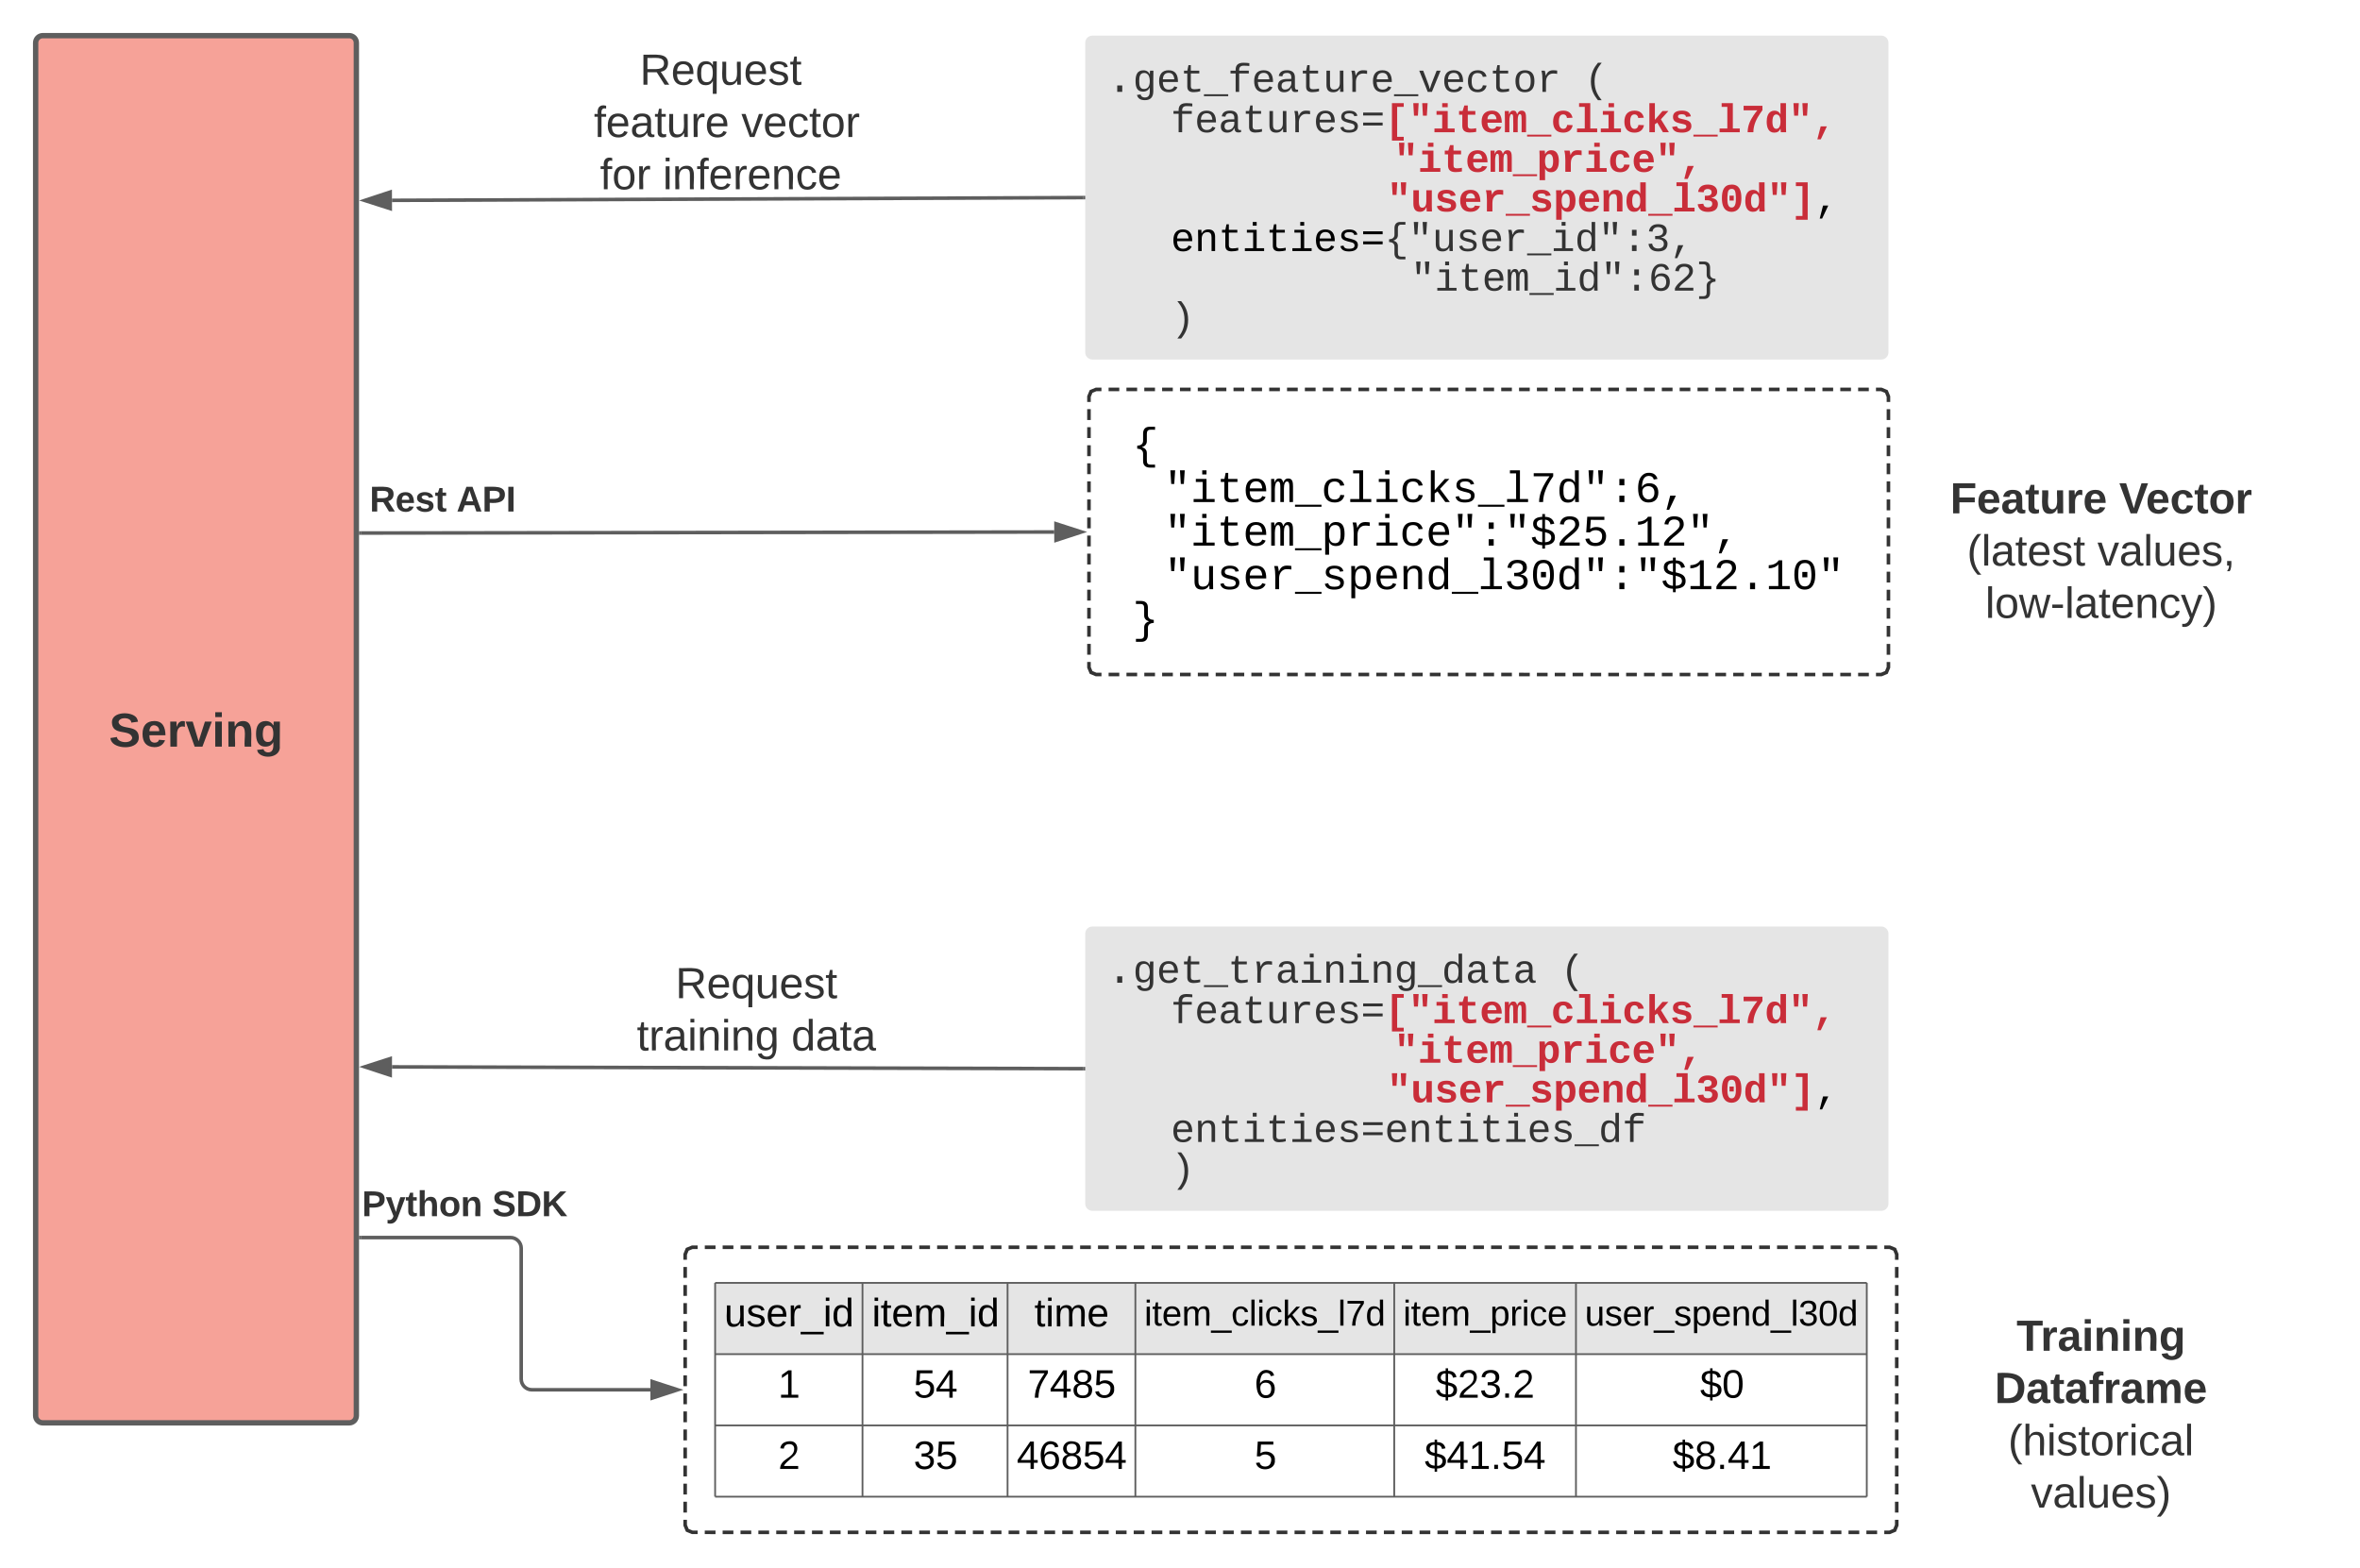 <svg xmlns="http://www.w3.org/2000/svg" xmlns:xlink="http://www.w3.org/1999/xlink" xmlns:lucid="lucid" width="1324.54" height="880"><g transform="translate(-135.457 -280)" lucid:page-tab-id="r5NFld7dhoJU"><path d="M0 0h1760v1360H0z" fill="#fff"/><path d="M520 984c0-2.2 1.8-4 4-4h672c2.2 0 4 1.8 4 4v152c0 2.2-1.8 4-4 4H524c-2.2 0-4-1.8-4-4z" fill-opacity="0"/><path d="M531.02 980h6.02m4 0h6.03m4 0h6.03m4 0h6.03m4 0h6.03m4 0h6.03m4 0h6.02m4 0h6.03m4 0h6.03m4 0h6.03m4.02 0h6.02m4 0h6.03m4 0h6.03m4 0h6.03m4 0h6.03m4 0h6.03m4 0h6.02m4 0h6.03m4 0h6.03m4 0h6.03m4.02 0h6.02m4 0h6.03m4 0h6.03m4 0h6.03m4 0h6.03m4 0h6.03m4 0h6m4.03 0h6m4.03 0h6m4.03 0h6m4.02 0h6m4.03 0h6m4.03 0h6m4.03 0h6.02m4.02 0h6m4.03 0h6m4.03 0h6m4.03 0h6m4.03 0h6m4.03 0h6m4 0h6.03m4 0h6.03m4 0h6.03m4 0h6.02m4 0h6.03m4 0h6.03m4 0h6.03m4.02 0h6.02m4 0h6.03m4 0h6.03m4 0h6.03m4 0h6.03m4 0h6.03m4 0h6.02m4 0h6.03m4 0h6.03m4 0h6.03m4.02 0h6.02m4 0h6.03m4 0h6.03m4 0h6.03m4 0h6.03m4 0h6.03m4 0h6.02m4 0h6.03m4 0h6.03m4 0h3.02l2.83 1.17L1200 984v3.04m0 4.05v6.07m0 4.06v6.08m0 4.06v6.08m0 4.05v6.07m0 4.06v6.08m0 4.06v6.08m0 4.05v6.07m0 4.06v6.08m0 4.06v6.08m0 4.05v6.07m0 4.06v6.08m0 4.06v6.08m0 4.05v6.07m0 4.06v6.08m0 4.06v3.04l-1.17 2.83-2.83 1.17h-3m-4.02 0h-6.02m-4 0h-6.03m-4 0h-6.03m-4 0h-6.03m-4 0h-6.03m-4 0h-6.03m-4 0h-6.02m-4 0h-6.03m-4 0h-6.03m-4 0h-6.03m-4.02 0h-6.02m-4 0h-6.03m-4 0h-6.03m-4 0h-6.03m-4 0h-6.03m-4 0h-6.03m-4 0h-6.02m-4 0h-6.03m-4 0h-6.03m-4 0h-6.03m-4.02 0h-6.02m-4 0h-6.03m-4 0h-6.03m-4 0h-6.03m-4 0h-6.03m-4 0h-6.03m-4 0h-6m-4.03 0h-6m-4.03 0h-6m-4.03 0h-6m-4.02 0h-6m-4.03 0h-6m-4.03 0h-6m-4.03 0h-6.02m-4.02 0h-6m-4.03 0h-6m-4.03 0h-6m-4.03 0h-6m-4.03 0h-6m-4.03 0h-6m-4 0h-6.03m-4 0h-6.03m-4 0h-6.03m-4 0h-6.02m-4 0h-6.03m-4 0h-6.03m-4 0h-6.03m-4.02 0h-6.02m-4 0h-6.03m-4 0h-6.03m-4 0h-6.03m-4 0h-6.03m-4 0h-6.03m-4 0h-6.02m-4 0h-6.03m-4 0h-6.03m-4 0h-6.03m-4.02 0h-6.02m-4 0h-6.03m-4 0h-6.03m-4 0h-6.03m-4 0h-6.03m-4 0h-6.03m-4 0h-6.02m-4 0h-6.03m-4 0H531m-4 0H524l-2.83-1.17L520 1136v-3.04m0-4.05v-6.07m0-4.06v-6.08m0-4.06v-6.08m0-4.05v-6.07m0-4.06v-6.08m0-4.06v-6.08m0-4.05v-6.07m0-4.06v-6.08m0-4.06v-6.08m0-4.05v-6.07m0-4.06v-6.08m0-4.06v-6.08m0-4.05v-6.07m0-4.06v-6.08m0-4.06V984l1.17-2.83L524 980h3" stroke="#333" stroke-width="2" fill="none"/><path d="M1220.1 1024.56c0-3.32 2.7-6 6-6h176.5c3.3 0 6 2.68 6 6v48c0 3.3-2.7 6-6 6h-176.5c-3.3 0-6-2.7-6-6z" fill="none"/><use xlink:href="#a" transform="matrix(1,0,0,1,1220.11,1018.556) translate(47.105 19.556)"/><use xlink:href="#b" transform="matrix(1,0,0,1,1220.11,1018.556) translate(34.849 48.889)"/><use xlink:href="#c" transform="matrix(1,0,0,1,1220.11,1018.556) translate(42.386 78.222)"/><use xlink:href="#d" transform="matrix(1,0,0,1,1220.11,1018.556) translate(55.185 107.556)"/><path d="M440 826c0-3.3 2.7-6 6-6h228c3.3 0 6 2.7 6 6v48c0 3.3-2.7 6-6 6H446c-3.3 0-6-2.7-6-6z" fill="none"/><use xlink:href="#e" transform="matrix(1,0,0,1,440,820) translate(74.54 20.222)"/><use xlink:href="#f" transform="matrix(1,0,0,1,440,820) translate(52.88 49.556)"/><use xlink:href="#g" transform="matrix(1,0,0,1,440,820) translate(139.59 49.556)"/><path d="M771 518.9c0-3.32 2.68-6 6-6h388c3.3 0 6 2.68 6 6V638.2c0 3.32-2.7 6-6 6H777c-3.32 0-6-2.68-6-6z" fill="none"/><use xlink:href="#h" transform="matrix(1,0,0,1,770.992,512.889) translate(0 24.44)"/><use xlink:href="#i" transform="matrix(1,0,0,1,770.992,512.889) translate(18 48.884)"/><use xlink:href="#j" transform="matrix(1,0,0,1,770.992,512.889) translate(18 73.329)"/><use xlink:href="#k" transform="matrix(1,0,0,1,770.992,512.889) translate(18 97.773)"/><use xlink:href="#l" transform="matrix(1,0,0,1,770.992,512.889) translate(0 122.217)"/><path d="M500.5 1060h-66.52c-3.32 0-6-2.7-6-6v-73.44c0-3.3-2.7-6-6-6h-84.02" stroke="#5e5e5e" stroke-width="2" fill="none"/><path d="M515.76 1060l-14.26 4.64v-9.28z" stroke="#5e5e5e" stroke-width="2" fill="#5e5e5e"/><path d="M337.98 975.56h-1.02v-2h1.02z" fill="#5e5e5e"/><use xlink:href="#m" transform="matrix(1,0,0,1,338.573,946.563) translate(0 16)"/><use xlink:href="#n" transform="matrix(1,0,0,1,338.573,946.563) translate(73.111 16)"/><path d="M727.14 578.58l-389.18.58" stroke="#5e5e5e" stroke-width="2" fill="none"/><path d="M742.4 578.56l-14.25 4.66-.02-9.27z" stroke="#5e5e5e" stroke-width="2" fill="#5e5e5e"/><path d="M337.98 580.16h-1.02v-2h1.02z" fill="#5e5e5e"/><use xlink:href="#o" transform="matrix(1,0,0,1,342.906,551.088) translate(0 16)"/><use xlink:href="#p" transform="matrix(1,0,0,1,342.906,551.088) translate(48.778 16)"/><path d="M744.54 804c0-2.2 1.8-4 4-4h442.8c2.2 0 4 1.8 4 4v151.56c0 2.2-1.8 4-4 4h-442.8c-2.2 0-4-1.8-4-4z" stroke="#000" stroke-opacity="0" stroke-width="3" fill="#e5e5e5"/><use xlink:href="#q" transform="matrix(1,0,0,1,756.543,812) translate(0 19.551)"/><use xlink:href="#r" transform="matrix(1,0,0,1,756.543,812) translate(254.708 19.551)"/><use xlink:href="#s" transform="matrix(1,0,0,1,756.543,812) translate(36.01 42.218)"/><use xlink:href="#t" transform="matrix(1,0,0,1,756.543,812) translate(36.01 64.44)"/><use xlink:href="#u" transform="matrix(1,0,0,1,756.543,812) translate(72.01 64.44)"/><use xlink:href="#v" transform="matrix(1,0,0,1,756.543,812) translate(108.01 64.44)"/><use xlink:href="#w" transform="matrix(1,0,0,1,756.543,812) translate(161.352 64.44)"/><use xlink:href="#x" transform="matrix(1,0,0,1,756.543,812) translate(0 86.662)"/><use xlink:href="#u" transform="matrix(1,0,0,1,756.543,812) translate(36.01 86.662)"/><use xlink:href="#v" transform="matrix(1,0,0,1,756.543,812) translate(72.01 86.662)"/><use xlink:href="#y" transform="matrix(1,0,0,1,756.543,812) translate(144.01 86.662)"/><use xlink:href="#z" transform="matrix(1,0,0,1,756.543,812) translate(157.346 86.662)"/><use xlink:href="#A" transform="matrix(1,0,0,1,756.543,812) translate(36.01 108.885)"/><use xlink:href="#B" transform="matrix(1,0,0,1,756.543,812) translate(36.01 131.107)"/><path d="M744.54 304c0-2.2 1.8-4 4-4h442.8c2.2 0 4 1.8 4 4v173.78c0 2.2-1.8 4-4 4h-442.8c-2.2 0-4-1.8-4-4z" stroke="#000" stroke-opacity="0" stroke-width="3" fill="#e5e5e5"/><use xlink:href="#C" transform="matrix(1,0,0,1,756.543,312) translate(0 19.551)"/><use xlink:href="#r" transform="matrix(1,0,0,1,756.543,312) translate(268.044 19.551)"/><use xlink:href="#s" transform="matrix(1,0,0,1,756.543,312) translate(36.01 42.218)"/><use xlink:href="#t" transform="matrix(1,0,0,1,756.543,312) translate(36.01 64.44)"/><use xlink:href="#u" transform="matrix(1,0,0,1,756.543,312) translate(72.01 64.44)"/><use xlink:href="#v" transform="matrix(1,0,0,1,756.543,312) translate(108.01 64.44)"/><use xlink:href="#w" transform="matrix(1,0,0,1,756.543,312) translate(161.352 64.44)"/><use xlink:href="#x" transform="matrix(1,0,0,1,756.543,312) translate(0 86.662)"/><use xlink:href="#u" transform="matrix(1,0,0,1,756.543,312) translate(36.01 86.662)"/><use xlink:href="#v" transform="matrix(1,0,0,1,756.543,312) translate(72.01 86.662)"/><use xlink:href="#y" transform="matrix(1,0,0,1,756.543,312) translate(144.01 86.662)"/><use xlink:href="#D" transform="matrix(1,0,0,1,756.543,312) translate(157.346 86.662)"/><use xlink:href="#E" transform="matrix(1,0,0,1,756.543,312) translate(36.01 108.885)"/><use xlink:href="#F" transform="matrix(1,0,0,1,756.543,312) translate(36.01 131.107)"/><use xlink:href="#G" transform="matrix(1,0,0,1,756.543,312) translate(72.01 131.107)"/><use xlink:href="#G" transform="matrix(1,0,0,1,756.543,312) translate(108.01 131.107)"/><use xlink:href="#H" transform="matrix(1,0,0,1,756.543,312) translate(144.01 131.107)"/><use xlink:href="#I" transform="matrix(1,0,0,1,756.543,312) translate(170.681 131.107)"/><use xlink:href="#B" transform="matrix(1,0,0,1,756.543,312) translate(36.01 153.329)"/><path d="M536.82 1000h82.7v40h-82.7zM619.53 1000h81.42v40h-81.42zM700.95 1000h71.73v40h-71.73z" fill="#e5e5e5"/><path d="M772.68 1000h145.28v40H772.68zM917.96 1000h102v40h-102zM1019.96 1000h163.22v40h-163.22z" fill="#e5e5e5"/><path d="M536.82 1040h82.7v40h-82.7zM619.53 1040h81.42v40h-81.42zM700.95 1040h71.73v40h-71.73z" fill="#fff"/><path d="M772.68 1040h145.28v40H772.68zM917.96 1040h102v40h-102zM1019.96 1040h163.22v40h-163.22zM536.82 1080h82.7v40h-82.7zM619.53 1080h81.42v40h-81.42zM700.95 1080h71.73v40h-71.73z" fill="#fff"/><path d="M772.68 1080h145.28v40H772.68zM917.96 1080h102v40h-102zM1019.96 1080h163.22v40h-163.22z" fill="#fff"/><path d="M536.82 1000v40M619.53 1000v40M700.95 1000v40M772.68 1000v40M917.96 1000v40M1019.96 1000v40M1183.18 1000v40M536.82 1040v40M619.53 1040v40M700.95 1040v40M772.68 1040v40M917.96 1040v40M1019.96 1040v40M1183.18 1040v40M536.82 1080v40M619.53 1080v40M700.95 1080v40M772.68 1080v40M917.96 1080v40M1019.96 1080v40M1183.18 1080v40M536.82 1000h82.7M619.53 1000h81.42M700.95 1000h71.73M772.68 1000h145.28M917.96 1000h102M1019.96 1000h163.22M536.82 1040h82.7M619.53 1040h81.42M700.95 1040h71.73M772.68 1040h145.28M917.96 1040h102M1019.96 1040h163.22M536.82 1080h82.7M536.82 1120h82.7M619.53 1080h81.42M619.53 1120h81.42M700.95 1080h71.73M700.95 1120h71.73M772.68 1080h145.28M772.68 1120h145.28M917.96 1080h102M917.96 1120h102M1019.96 1080h163.22M1019.96 1120h163.22" stroke="#5e5e5e" fill="none"/><g><use xlink:href="#J" transform="matrix(1,0,0,1,541.818,1005) translate(0.142 19.444)"/></g><g><use xlink:href="#K" transform="matrix(1,0,0,1,624.534,1005) translate(0.29 19.444)"/></g><g><use xlink:href="#L" transform="matrix(1,0,0,1,705.954,1005) translate(10.074 19.444)"/></g><g><use xlink:href="#M" transform="matrix(1,0,0,1,777.682,1005) translate(0 19)"/></g><g><use xlink:href="#N" transform="matrix(1,0,0,1,922.96,1005) translate(0 19)"/></g><g><use xlink:href="#O" transform="matrix(1,0,0,1,1024.96,1005) translate(0 19)"/></g><g><use xlink:href="#P" transform="matrix(1,0,0,1,541.818,1045) translate(30.327 19.444)"/></g><g><use xlink:href="#Q" transform="matrix(1,0,0,1,624.534,1045) translate(23.654 19.444)"/></g><g><use xlink:href="#R" transform="matrix(1,0,0,1,705.954,1045) translate(6.309 19.444)"/></g><g><use xlink:href="#S" transform="matrix(1,0,0,1,777.682,1045) translate(61.827 19.444)"/></g><g><use xlink:href="#T" transform="matrix(1,0,0,1,922.96,1045) translate(18.222 19.444)"/></g><g><use xlink:href="#U" transform="matrix(1,0,0,1,1024.96,1045) translate(64.654 19.444)"/></g><g><use xlink:href="#V" transform="matrix(1,0,0,1,541.818,1085) translate(30.327 19.444)"/></g><g><use xlink:href="#W" transform="matrix(1,0,0,1,624.534,1085) translate(23.654 19.444)"/></g><g><use xlink:href="#X" transform="matrix(1,0,0,1,705.954,1085) translate(0.136 19.444)"/></g><g><use xlink:href="#Y" transform="matrix(1,0,0,1,777.682,1085) translate(61.827 19.444)"/></g><g><use xlink:href="#Z" transform="matrix(1,0,0,1,922.96,1085) translate(12.049 19.444)"/></g><g><use xlink:href="#aa" transform="matrix(1,0,0,1,1024.96,1085) translate(49.222 19.444)"/></g><path d="M1188.7 554.56c0-3.32 2.68-6 6-6H1434c3.3 0 6 2.68 6 6v48c0 3.3-2.7 6-6 6h-239.3c-3.32 0-6-2.7-6-6z" fill="none"/><g><use xlink:href="#ab" transform="matrix(1,0,0,1,1188.698,548.556) translate(41.293 19.556)"/><use xlink:href="#ac" transform="matrix(1,0,0,1,1188.698,548.556) translate(136.151 19.556)"/><use xlink:href="#ad" transform="matrix(1,0,0,1,1188.698,548.556) translate(50.731 48.889)"/><use xlink:href="#ae" transform="matrix(1,0,0,1,1188.698,548.556) translate(123.929 48.889)"/><use xlink:href="#af" transform="matrix(1,0,0,1,1188.698,548.556) translate(60.985 78.222)"/></g><path d="M360 314c0-3.3 2.7-6 6-6h348c3.3 0 6 2.7 6 6v68c0 3.3-2.7 6-6 6H366c-3.3 0-6-2.7-6-6z" fill="none"/><g><use xlink:href="#e" transform="matrix(1,0,0,1,360,308) translate(134.54 19.556)"/><use xlink:href="#ag" transform="matrix(1,0,0,1,360,308) translate(101.981 48.889)"/><use xlink:href="#ah" transform="matrix(1,0,0,1,360,308) translate(108.772 48.889)"/><use xlink:href="#ai" transform="matrix(1,0,0,1,360,308) translate(191.543 48.889)"/><use xlink:href="#aj" transform="matrix(1,0,0,1,360,308) translate(112.201 78.222)"/><use xlink:href="#ak" transform="matrix(1,0,0,1,360,308) translate(147.441 78.222)"/></g><path d="M155.46 304c0-2.2 1.8-4 4-4h172c2.2 0 4 1.8 4 4v770.56c0 2.2-1.8 4-4 4h-172c-2.2 0-4-1.8-4-4z" stroke="#5e5e5e" stroke-width="3" fill="#ec3b26" fill-opacity=".47"/><g><use xlink:href="#al" transform="matrix(1,0,0,1,167.457,312) translate(29.185 387.036)"/></g><path d="M746.64 502.56c0-2.2 1.8-4 4-4h440.7c2.2 0 4 1.8 4 4v152c0 2.2-1.8 4-4 4h-440.7c-2.2 0-4-1.8-4-4z" fill-opacity="0"/><path d="M757.65 498.56h6m4.02 0h6m4.02 0h6m4 0h6m4.02 0h6m4 0h6.02m4 0h6.02m4 0h6.02m4 0h6m4.02 0h6m4 0h6.02m4 0h6.02m4 0h6m4.02 0h6m4.02 0h6m4 0h6.02m4 0h6.02m4 0h6m4.02 0h6m4.02 0h6m4 0H964m4 0H974m4 0h6m4.02 0h6m4.02 0h6m4 0h6.02m4 0h6.02m4 0h6m4.02 0h6m4 0h6.02m4 0h6.02m4 0h6.02m4 0h6m4.02 0h6m4 0h6.02m4 0h6.02m4 0h6m4.02 0h6m4.02 0h6m4 0h6.02m4 0h6.02m4 0h6m4.02 0h6m4.02 0h3l2.83 1.17 1.17 2.83v3.04m0 4.05v6.08m0 4.05v6.08m0 4.06V536m0 4.05v6.08m0 4.05v6.08m0 4.06v6.08m0 4.05v6.08m0 4.05v6.08m0 4.06v6.08m0 4.05v6.08m0 4.05v6.08m0 4.06v6.08m0 4.05v6.08m0 4.05v6.08m0 4.06v3.04l-1.17 2.82-2.83 1.18h-3m-4 0h-6.02m-4 0h-6.02m-4 0h-6m-4.02 0h-6m-4 0h-6.02m-4 0h-6.02m-4 0h-6m-4.02 0h-6m-4.02 0h-6m-4 0h-6.02m-4 0h-6.02m-4 0h-6m-4.02 0h-6m-4.02 0h-6m-4 0h-6.02m-4 0h-6.02m-4 0h-6m-4.02 0h-6m-4.02 0h-6m-4 0H988m-4 0H978m-4 0h-6m-4.02 0h-6m-4 0h-6.02m-4 0h-6.02m-4 0h-6.02m-4 0h-6m-4.02 0h-6m-4 0h-6.02m-4 0h-6.02m-4 0h-6.02m-4 0h-6m-4.02 0h-6m-4 0h-6.02m-4 0h-6.02m-4 0h-6m-4.02 0h-6m-4.02 0h-6m-4 0h-6.02m-4 0h-6.02m-4 0h-6m-4.02 0h-6m-4.02 0h-6m-4 0h-3.02l-2.82-1.18-1.18-2.82v-3.04m0-4.06v-6.08m0-4.05v-6.08m0-4.05v-6.08m0-4.06v-6.08m0-4.05v-6.08m0-4.05v-6.08m0-4.06v-6.08m0-4.05v-6.08m0-4.05v-6.08m0-4.06v-6.08m0-4.05v-6.08m0-4.05v-6.08m0-4.06v-6.08m0-4.05v-6.08m0-4.05v-3.04l1.18-2.83 2.82-1.17h3" stroke="#333" stroke-width="2" fill="none"/><path d="M743.54 390.9l-388.08 1.54" stroke="#5e5e5e" stroke-width="2" fill="none"/><path d="M744.54 391.9h-1.02v-2h1.02z" fill="#5e5e5e"/><path d="M340.2 392.5l14.24-4.7.04 9.28z" stroke="#5e5e5e" stroke-width="2" fill="#5e5e5e"/><path d="M743.54 879.78l-388.08-1" stroke="#5e5e5e" stroke-width="2" fill="none"/><path d="M744.54 878.78v2h-1.02v-2z" fill="#5e5e5e"/><path d="M340.2 878.75l14.27-4.6-.02 9.27z" stroke="#5e5e5e" stroke-width="2" fill="#5e5e5e"/><defs><path fill="#333" d="M136-208V0H84v-208H4v-40h212v40h-80" id="am"/><path fill="#333" d="M135-150c-39-12-60 13-60 57V0H25l-1-190h47c2 13-1 29 3 40 6-28 27-53 61-41v41" id="an"/><path fill="#333" d="M133-34C117-15 103 5 69 4 32 3 11-16 11-54c-1-60 55-63 116-61 1-26-3-47-28-47-18 1-26 9-28 27l-52-2c7-38 36-58 82-57s74 22 75 68l1 82c-1 14 12 18 25 15v27c-30 8-71 5-69-32zm-48 3c29 0 43-24 42-57-32 0-66-3-65 30 0 17 8 27 23 27" id="ao"/><path fill="#333" d="M25-224v-37h50v37H25zM25 0v-190h50V0H25" id="ap"/><path fill="#333" d="M135-194c87-1 58 113 63 194h-50c-7-57 23-157-34-157-59 0-34 97-39 157H25l-1-190h47c2 12-1 28 3 38 12-26 28-41 61-42" id="aq"/><path fill="#333" d="M195-6C206 82 75 100 31 46c-4-6-6-13-8-21l49-6c3 16 16 24 34 25 40 0 42-37 40-79-11 22-30 35-61 35-53 0-70-43-70-97 0-56 18-96 73-97 30 0 46 14 59 34l2-30h47zm-90-29c32 0 41-27 41-63 0-35-9-62-40-62-32 0-39 29-40 63 0 36 9 62 39 62" id="ar"/><g id="a"><use transform="matrix(0.068,0,0,0.068,0,0)" xlink:href="#am"/><use transform="matrix(0.068,0,0,0.068,13.512,0)" xlink:href="#an"/><use transform="matrix(0.068,0,0,0.068,23.019,0)" xlink:href="#ao"/><use transform="matrix(0.068,0,0,0.068,36.599,0)" xlink:href="#ap"/><use transform="matrix(0.068,0,0,0.068,43.389,0)" xlink:href="#aq"/><use transform="matrix(0.068,0,0,0.068,58.259,0)" xlink:href="#ap"/><use transform="matrix(0.068,0,0,0.068,65.049,0)" xlink:href="#aq"/><use transform="matrix(0.068,0,0,0.068,79.92,0)" xlink:href="#ar"/></g><path fill="#333" d="M24-248c120-7 223 5 221 122C244-46 201 0 124 0H24v-248zM76-40c74 7 117-18 117-86 0-67-45-88-117-82v168" id="as"/><path fill="#333" d="M115-3C79 11 28 4 28-45v-112H4v-33h27l15-45h31v45h36v33H77v99c-1 23 16 31 38 25v30" id="at"/><path fill="#333" d="M121-226c-27-7-43 5-38 36h38v33H83V0H34v-157H6v-33h28c-9-59 32-81 87-68v32" id="au"/><path fill="#333" d="M220-157c-53 9-28 100-34 157h-49v-107c1-27-5-49-29-50C55-147 81-57 75 0H25l-1-190h47c2 12-1 28 3 38 10-53 101-56 108 0 13-22 24-43 59-42 82 1 51 116 57 194h-49v-107c-1-25-5-48-29-50" id="av"/><path fill="#333" d="M185-48c-13 30-37 53-82 52C43 2 14-33 14-96s30-98 90-98c62 0 83 45 84 108H66c0 31 8 55 39 56 18 0 30-7 34-22zm-45-69c5-46-57-63-70-21-2 6-4 13-4 21h74" id="aw"/><g id="b"><use transform="matrix(0.068,0,0,0.068,0,0)" xlink:href="#as"/><use transform="matrix(0.068,0,0,0.068,17.586,0)" xlink:href="#ao"/><use transform="matrix(0.068,0,0,0.068,31.167,0)" xlink:href="#at"/><use transform="matrix(0.068,0,0,0.068,39.247,0)" xlink:href="#ao"/><use transform="matrix(0.068,0,0,0.068,52.827,0)" xlink:href="#au"/><use transform="matrix(0.068,0,0,0.068,60.907,0)" xlink:href="#an"/><use transform="matrix(0.068,0,0,0.068,70.414,0)" xlink:href="#ao"/><use transform="matrix(0.068,0,0,0.068,83.994,0)" xlink:href="#av"/><use transform="matrix(0.068,0,0,0.068,105.722,0)" xlink:href="#aw"/></g><path fill="#333" d="M87 75C49 33 22-17 22-94c0-76 28-126 65-167h31c-38 41-64 92-64 168S80 34 118 75H87" id="ax"/><path fill="#333" d="M106-169C34-169 62-67 57 0H25v-261h32l-1 103c12-21 28-36 61-36 89 0 53 116 60 194h-32v-121c2-32-8-49-39-48" id="ay"/><path fill="#333" d="M24-231v-30h32v30H24zM24 0v-190h32V0H24" id="az"/><path fill="#333" d="M135-143c-3-34-86-38-87 0 15 53 115 12 119 90S17 21 10-45l28-5c4 36 97 45 98 0-10-56-113-15-118-90-4-57 82-63 122-42 12 7 21 19 24 35" id="aA"/><path fill="#333" d="M59-47c-2 24 18 29 38 22v24C64 9 27 4 27-40v-127H5v-23h24l9-43h21v43h35v23H59v120" id="aB"/><path fill="#333" d="M100-194c62-1 85 37 85 99 1 63-27 99-86 99S16-35 15-95c0-66 28-99 85-99zM99-20c44 1 53-31 53-75 0-43-8-75-51-75s-53 32-53 75 10 74 51 75" id="aC"/><path fill="#333" d="M114-163C36-179 61-72 57 0H25l-1-190h30c1 12-1 29 2 39 6-27 23-49 58-41v29" id="aD"/><path fill="#333" d="M96-169c-40 0-48 33-48 73s9 75 48 75c24 0 41-14 43-38l32 2c-6 37-31 61-74 61-59 0-76-41-82-99-10-93 101-131 147-64 4 7 5 14 7 22l-32 3c-4-21-16-35-41-35" id="aE"/><path fill="#333" d="M141-36C126-15 110 5 73 4 37 3 15-17 15-53c-1-64 63-63 125-63 3-35-9-54-41-54-24 1-41 7-42 31l-33-3c5-37 33-52 76-52 45 0 72 20 72 64v82c-1 20 7 32 28 27v20c-31 9-61-2-59-35zM48-53c0 20 12 33 32 33 41-3 63-29 60-74-43 2-92-5-92 41" id="aF"/><path fill="#333" d="M24 0v-261h32V0H24" id="aG"/><g id="c"><use transform="matrix(0.068,0,0,0.068,0,0)" xlink:href="#ax"/><use transform="matrix(0.068,0,0,0.068,8.08,0)" xlink:href="#ay"/><use transform="matrix(0.068,0,0,0.068,21.66,0)" xlink:href="#az"/><use transform="matrix(0.068,0,0,0.068,27.025,0)" xlink:href="#aA"/><use transform="matrix(0.068,0,0,0.068,39.247,0)" xlink:href="#aB"/><use transform="matrix(0.068,0,0,0.068,46.037,0)" xlink:href="#aC"/><use transform="matrix(0.068,0,0,0.068,59.617,0)" xlink:href="#aD"/><use transform="matrix(0.068,0,0,0.068,67.698,0)" xlink:href="#az"/><use transform="matrix(0.068,0,0,0.068,73.062,0)" xlink:href="#aE"/><use transform="matrix(0.068,0,0,0.068,85.284,0)" xlink:href="#aF"/><use transform="matrix(0.068,0,0,0.068,98.864,0)" xlink:href="#aG"/></g><path fill="#333" d="M108 0H70L1-190h34L89-25l56-165h34" id="aH"/><path fill="#333" d="M84 4C-5 8 30-112 23-190h32v120c0 31 7 50 39 49 72-2 45-101 50-169h31l1 190h-30c-1-10 1-25-2-33-11 22-28 36-60 37" id="aI"/><path fill="#333" d="M100-194c63 0 86 42 84 106H49c0 40 14 67 53 68 26 1 43-12 49-29l28 8c-11 28-37 45-77 45C44 4 14-33 15-96c1-61 26-98 85-98zm52 81c6-60-76-77-97-28-3 7-6 17-6 28h103" id="aJ"/><path fill="#333" d="M33-261c38 41 65 92 65 168S71 34 33 75H2C39 34 66-17 66-93S39-220 2-261h31" id="aK"/><g id="d"><use transform="matrix(0.068,0,0,0.068,0,0)" xlink:href="#aH"/><use transform="matrix(0.068,0,0,0.068,12.222,0)" xlink:href="#aF"/><use transform="matrix(0.068,0,0,0.068,25.802,0)" xlink:href="#aG"/><use transform="matrix(0.068,0,0,0.068,31.167,0)" xlink:href="#aI"/><use transform="matrix(0.068,0,0,0.068,44.747,0)" xlink:href="#aJ"/><use transform="matrix(0.068,0,0,0.068,58.327,0)" xlink:href="#aA"/><use transform="matrix(0.068,0,0,0.068,70.549,0)" xlink:href="#aK"/></g><path fill="#333" d="M233-177c-1 41-23 64-60 70L243 0h-38l-65-103H63V0H30v-248c88 3 205-21 203 71zM63-129c60-2 137 13 137-47 0-61-80-42-137-45v92" id="aL"/><path fill="#333" d="M145-31C134-9 116 4 85 4 32 4 16-35 15-94c0-59 17-99 70-100 32-1 48 14 60 33 0-11-1-24 2-32h30l-1 268h-32zM93-21c41 0 51-33 51-76s-8-73-50-73c-40 0-46 35-46 75s5 74 45 74" id="aM"/><g id="e"><use transform="matrix(0.068,0,0,0.068,0,0)" xlink:href="#aL"/><use transform="matrix(0.068,0,0,0.068,17.586,0)" xlink:href="#aJ"/><use transform="matrix(0.068,0,0,0.068,31.167,0)" xlink:href="#aM"/><use transform="matrix(0.068,0,0,0.068,44.747,0)" xlink:href="#aI"/><use transform="matrix(0.068,0,0,0.068,58.327,0)" xlink:href="#aJ"/><use transform="matrix(0.068,0,0,0.068,71.907,0)" xlink:href="#aA"/><use transform="matrix(0.068,0,0,0.068,84.13,0)" xlink:href="#aB"/></g><path fill="#333" d="M117-194c89-4 53 116 60 194h-32v-121c0-31-8-49-39-48C34-167 62-67 57 0H25l-1-190h30c1 10-1 24 2 32 11-22 29-35 61-36" id="aN"/><path fill="#333" d="M177-190C167-65 218 103 67 71c-23-6-38-20-44-43l32-5c15 47 100 32 89-28v-30C133-14 115 1 83 1 29 1 15-40 15-95c0-56 16-97 71-98 29-1 48 16 59 35 1-10 0-23 2-32h30zM94-22c36 0 50-32 50-73 0-42-14-75-50-75-39 0-46 34-46 75s6 73 46 73" id="aO"/><g id="f"><use transform="matrix(0.068,0,0,0.068,0,0)" xlink:href="#aB"/><use transform="matrix(0.068,0,0,0.068,6.79,0)" xlink:href="#aD"/><use transform="matrix(0.068,0,0,0.068,14.87,0)" xlink:href="#aF"/><use transform="matrix(0.068,0,0,0.068,28.451,0)" xlink:href="#az"/><use transform="matrix(0.068,0,0,0.068,33.815,0)" xlink:href="#aN"/><use transform="matrix(0.068,0,0,0.068,47.395,0)" xlink:href="#az"/><use transform="matrix(0.068,0,0,0.068,52.759,0)" xlink:href="#aN"/><use transform="matrix(0.068,0,0,0.068,66.34,0)" xlink:href="#aO"/></g><path fill="#333" d="M85-194c31 0 48 13 60 33l-1-100h32l1 261h-30c-2-10 0-23-3-31C134-8 116 4 85 4 32 4 16-35 15-94c0-66 23-100 70-100zm9 24c-40 0-46 34-46 75 0 40 6 74 45 74 42 0 51-32 51-76 0-42-9-74-50-73" id="aP"/><g id="g"><use transform="matrix(0.068,0,0,0.068,0,0)" xlink:href="#aP"/><use transform="matrix(0.068,0,0,0.068,13.58,0)" xlink:href="#aF"/><use transform="matrix(0.068,0,0,0.068,27.16,0)" xlink:href="#aB"/><use transform="matrix(0.068,0,0,0.068,33.951,0)" xlink:href="#aF"/></g><path d="M677 91c1 136 41 195 171 195h213v139H796c-186-8-294-116-294-303v-351c-3-164-120-222-275-232v-137c155-10 275-69 275-231v-352c6-189 106-303 294-303h265v139H848c-126-3-171 67-171 195v346c-5 158-108 234-231 274 128 36 231 115 231 274V91" id="aQ"/><use transform="matrix(0.012,0,0,0.012,0,0)" xlink:href="#aQ" id="h"/><path d="M908-845H766l-40-639h224zm-449 0H318l-41-639h224" id="aR"/><path d="M745-142h380V0H143v-142h422v-798H246v-142h499v940zM545-1292v-192h200v192H545" id="aS"/><path d="M682 16c-209 0-323-80-324-285v-671H190v-142h170l58-282h120v282h432v142H538v652c2 114 60 155 182 155 106 0 209-16 297-34v137C921-4 806 16 682 16" id="aT"/><path d="M617-1102c355 0 481 238 477 599H322c5 222 84 388 301 388 144 0 244-59 284-166l158 45C1002-72 854 20 623 20c-342 0-490-220-490-568 0-346 151-554 484-554zm291 461c-18-192-90-328-289-328-194 0-287 128-295 328h584" id="aU"/><path d="M904-1102c199 0 220 177 220 381V0H956v-686c-3-114 0-215-60-264-70-33-125-4-158 71-26 56-39 140-39 252V0H531v-686c-3-114-1-215-61-264-78-41-136 24-157 84-24 69-39 159-39 259V0H105c-3-360 6-732-6-1082h149c6 50 3 123 8 175 36-100 83-195 216-195 135 0 166 79 196 196 42-105 93-196 236-196" id="aV"/><path d="M-5 220v-96h1238v96H-5" id="aW"/><path d="M631 20c-350 0-501-215-501-562 0-355 162-560 502-560 250 0 399 118 446 323l-192 14c-23-124-109-196-262-196-242 0-305 171-305 415 1 245 61 427 304 427 151 0 248-77 267-215l190 12C1039-107 883 20 631 20" id="aX"/><path d="M736-142h380V0H134v-142h422v-1200H267v-142h469v1342" id="aY"/><path d="M914 0L548-499l-132 98V0H236v-1484h180v927l475-525h211L663-617 1125 0H914" id="aZ"/><path d="M873-819c-18-114-119-146-250-146-163 0-245 50-245 151 0 151 170 148 294 185 182 54 388 94 388 320 0 240-189 325-439 329-245 4-410-69-454-268l159-31c24 133 136 168 295 165 144-2 270-31 270-171 0-164-195-160-331-202-167-52-350-87-350-299 0-218 173-315 413-313 220 2 373 77 412 260" id="ba"/><path d="M1069-1210C890-948 720-664 634-316c-25 105-38 210-38 316H408c9-385 153-667 302-925 57-98 120-190 185-279H158v-145h911v139" id="bb"/><path d="M865-914c-3-187-2-380-2-570h180v1261c0 76 1 155 6 223H877c-8-49-9-116-10-174h-5C801-44 708 26 530 26c-135 0-234-46-297-139s-95-232-95-419c0-377 131-566 392-566 176 0 271 63 335 184zm-286-51c-222 0-255 197-255 427 0 229 31 425 253 425 237 0 286-195 286-441 0-238-52-411-284-411" id="bc"/><path d="M496 0v-299h235V0H496zm0-783v-299h235v299H496" id="bd"/><path d="M672-881c271 0 424 163 424 435 0 291-160 466-455 466-367 0-490-287-490-662 0-324 85-568 293-680 129-70 351-59 460 16 73 50 125 123 153 223l-172 31c-31-108-107-172-232-172-259 0-316 252-323 529 59-113 178-186 342-186zm-37 756c186 0 278-124 278-313s-96-304-284-304c-163 0-281 93-281 261 0 157 65 270 168 327 35 19 75 29 119 29" id="be"/><path d="M259 363l169-662h265L382 363H259" id="bf"/><g id="i"><use transform="matrix(0.012,0,0,0.012,0,0)" xlink:href="#aR"/><use transform="matrix(0.012,0,0,0.012,14.669,0)" xlink:href="#aS"/><use transform="matrix(0.012,0,0,0.012,29.338,0)" xlink:href="#aT"/><use transform="matrix(0.012,0,0,0.012,44.007,0)" xlink:href="#aU"/><use transform="matrix(0.012,0,0,0.012,58.676,0)" xlink:href="#aV"/><use transform="matrix(0.012,0,0,0.012,73.345,0)" xlink:href="#aW"/><use transform="matrix(0.012,0,0,0.012,88.014,0)" xlink:href="#aX"/><use transform="matrix(0.012,0,0,0.012,102.683,0)" xlink:href="#aY"/><use transform="matrix(0.012,0,0,0.012,117.352,0)" xlink:href="#aS"/><use transform="matrix(0.012,0,0,0.012,132.021,0)" xlink:href="#aX"/><use transform="matrix(0.012,0,0,0.012,146.691,0)" xlink:href="#aZ"/><use transform="matrix(0.012,0,0,0.012,161.36,0)" xlink:href="#ba"/><use transform="matrix(0.012,0,0,0.012,176.029,0)" xlink:href="#aW"/><use transform="matrix(0.012,0,0,0.012,190.698,0)" xlink:href="#aY"/><use transform="matrix(0.012,0,0,0.012,205.367,0)" xlink:href="#bb"/><use transform="matrix(0.012,0,0,0.012,220.036,0)" xlink:href="#bc"/><use transform="matrix(0.012,0,0,0.012,234.705,0)" xlink:href="#aR"/><use transform="matrix(0.012,0,0,0.012,249.374,0)" xlink:href="#bd"/><use transform="matrix(0.012,0,0,0.012,264.043,0)" xlink:href="#be"/><use transform="matrix(0.012,0,0,0.012,278.712,0)" xlink:href="#bf"/></g><path d="M698-1104c312 3 392 244 392 558 0 315-82 566-392 566-169 0-277-65-331-184h-5c8 188 2 394 4 589H185V-858c0-76-1-156-6-224h175c6 52 9 120 10 178h4c58-122 150-202 330-200zm-49 991c225 0 255-203 255-433 0-225-32-419-253-419-236 0-285 192-285 441 0 237 53 411 283 411" id="bg"/><path d="M839-1102c70 0 148 7 206 17v167c-112-18-268-36-363 15-129 69-208 203-208 395V0H294c-10-367 32-789-52-1082h171c21 75 41 161 48 250h5c67-152 152-270 373-270" id="bh"/><path d="M558-647c-214-53-428-110-428-376 0-239 192-311 428-323v-130h128v130c251 5 384 114 433 321l-174 33c-27-133-107-212-259-221v426c233 57 464 118 464 407 0 258-203 345-464 360v161H558V-20C281-27 115-149 66-379l170-37c31 161 136 250 322 258v-489zm0-568c-146 8-256 54-256 197 0 156 132 181 256 216v-413zM686-156c160-12 292-63 292-227 0-177-151-205-292-244v471" id="bi"/><path d="M611-1370c266 0 451 106 451 368 0 147-77 243-154 327-132 144-316 255-451 395-42 44-75 87-96 134h723V0H144v-117c124-264 387-411 582-603 73-72 151-147 151-271 0-161-104-231-266-231-163 0-249 90-268 238l-184-17c35-233 185-369 452-369" id="bj"/><path d="M353-779c69-51 166-92 291-90 218 3 357 100 423 255 21 52 32 109 32 170 0 305-189 464-500 464-268 0-424-116-471-335l182-21c35 130 124 212 293 209 198-4 309-114 309-313 0-182-118-282-305-282-120 0-198 45-262 101H169l47-728h801v145H382" id="bk"/><path d="M496 0v-299h235V0H496" id="bl"/><path d="M148-1120c216-7 379-89 463-229h166v1204h353V0H157v-145h439v-1021c-79 124-254 184-448 194v-148" id="bm"/><g id="j"><use transform="matrix(0.012,0,0,0.012,0,0)" xlink:href="#aR"/><use transform="matrix(0.012,0,0,0.012,14.669,0)" xlink:href="#aS"/><use transform="matrix(0.012,0,0,0.012,29.338,0)" xlink:href="#aT"/><use transform="matrix(0.012,0,0,0.012,44.007,0)" xlink:href="#aU"/><use transform="matrix(0.012,0,0,0.012,58.676,0)" xlink:href="#aV"/><use transform="matrix(0.012,0,0,0.012,73.345,0)" xlink:href="#aW"/><use transform="matrix(0.012,0,0,0.012,88.014,0)" xlink:href="#bg"/><use transform="matrix(0.012,0,0,0.012,102.683,0)" xlink:href="#bh"/><use transform="matrix(0.012,0,0,0.012,117.352,0)" xlink:href="#aS"/><use transform="matrix(0.012,0,0,0.012,132.021,0)" xlink:href="#aX"/><use transform="matrix(0.012,0,0,0.012,146.691,0)" xlink:href="#aU"/><use transform="matrix(0.012,0,0,0.012,161.36,0)" xlink:href="#aR"/><use transform="matrix(0.012,0,0,0.012,176.029,0)" xlink:href="#bd"/><use transform="matrix(0.012,0,0,0.012,190.698,0)" xlink:href="#aR"/><use transform="matrix(0.012,0,0,0.012,205.367,0)" xlink:href="#bi"/><use transform="matrix(0.012,0,0,0.012,220.036,0)" xlink:href="#bj"/><use transform="matrix(0.012,0,0,0.012,234.705,0)" xlink:href="#bk"/><use transform="matrix(0.012,0,0,0.012,249.374,0)" xlink:href="#bl"/><use transform="matrix(0.012,0,0,0.012,264.043,0)" xlink:href="#bm"/><use transform="matrix(0.012,0,0,0.012,278.712,0)" xlink:href="#bj"/><use transform="matrix(0.012,0,0,0.012,293.381,0)" xlink:href="#aR"/><use transform="matrix(0.012,0,0,0.012,308.05,0)" xlink:href="#bf"/></g><path d="M528 20c-247 0-343-132-343-381v-721h180v686c-4 177 45 284 224 277 194-8 279-136 279-336v-627h181c3 360-6 732 6 1082H885c-4-54-7-126-8-185h-3C809-64 714 20 528 20" id="bn"/><path d="M706-1102c241 0 344 136 343 381V0H868v-695c1-168-57-273-220-268-190 6-283 138-283 336V0H185c-3-360 6-732-6-1082h170c4 54 7 126 8 185h3c63-121 164-204 346-205" id="bo"/><path d="M1060-1016c0 191-128 285-295 323v4c154 18 262 91 313 209 14 35 21 72 21 110 0 277-194 390-478 390-292 0-457-129-493-382l186-17c24 161 121 250 307 250 172 1 298-80 291-247-8-208-220-239-446-233v-156c217 9 409-34 409-232 0-152-102-225-264-225-159 0-264 88-278 233l-181-14c33-239 196-367 461-367 264 0 447 102 447 354" id="bp"/><path d="M1065-1013c47 164 49 500-1 665C999-130 875 20 611 20c-377 0-484-300-487-695-2-245 41-425 141-551 77-98 191-144 352-144 261 0 386 140 448 357zM741-155c199-92 203-504 159-785-26-168-96-284-283-284-281 0-308 256-311 549-2 181 18 324 80 428 46 77 115 118 227 120 47 0 90-10 128-28zM496-555v-249h235v249H496" id="bq"/><g id="k"><use transform="matrix(0.012,0,0,0.012,0,0)" xlink:href="#aR"/><use transform="matrix(0.012,0,0,0.012,14.669,0)" xlink:href="#bn"/><use transform="matrix(0.012,0,0,0.012,29.338,0)" xlink:href="#ba"/><use transform="matrix(0.012,0,0,0.012,44.007,0)" xlink:href="#aU"/><use transform="matrix(0.012,0,0,0.012,58.676,0)" xlink:href="#bh"/><use transform="matrix(0.012,0,0,0.012,73.345,0)" xlink:href="#aW"/><use transform="matrix(0.012,0,0,0.012,88.014,0)" xlink:href="#ba"/><use transform="matrix(0.012,0,0,0.012,102.683,0)" xlink:href="#bg"/><use transform="matrix(0.012,0,0,0.012,117.352,0)" xlink:href="#aU"/><use transform="matrix(0.012,0,0,0.012,132.021,0)" xlink:href="#bo"/><use transform="matrix(0.012,0,0,0.012,146.691,0)" xlink:href="#bc"/><use transform="matrix(0.012,0,0,0.012,161.36,0)" xlink:href="#aW"/><use transform="matrix(0.012,0,0,0.012,176.029,0)" xlink:href="#aY"/><use transform="matrix(0.012,0,0,0.012,190.698,0)" xlink:href="#bp"/><use transform="matrix(0.012,0,0,0.012,205.367,0)" xlink:href="#bq"/><use transform="matrix(0.012,0,0,0.012,220.036,0)" xlink:href="#bc"/><use transform="matrix(0.012,0,0,0.012,234.705,0)" xlink:href="#aR"/><use transform="matrix(0.012,0,0,0.012,249.374,0)" xlink:href="#bd"/><use transform="matrix(0.012,0,0,0.012,264.043,0)" xlink:href="#aR"/><use transform="matrix(0.012,0,0,0.012,278.712,0)" xlink:href="#bi"/><use transform="matrix(0.012,0,0,0.012,293.381,0)" xlink:href="#bm"/><use transform="matrix(0.012,0,0,0.012,308.05,0)" xlink:href="#bj"/><use transform="matrix(0.012,0,0,0.012,322.719,0)" xlink:href="#bl"/><use transform="matrix(0.012,0,0,0.012,337.388,0)" xlink:href="#bm"/><use transform="matrix(0.012,0,0,0.012,352.057,0)" xlink:href="#bq"/><use transform="matrix(0.012,0,0,0.012,366.726,0)" xlink:href="#aR"/></g><path d="M726 122c-7 187-108 303-294 303H167V286h213c129-2 172-59 172-195v-347c5-160 106-236 230-276-125-36-230-116-230-272v-346c2-128-45-195-172-195H167v-139h265c187 7 294 114 294 303v352c4 162 120 221 275 231v137c-155 10-275 68-275 232v351" id="br"/><use transform="matrix(0.012,0,0,0.012,0,0)" xlink:href="#br" id="l"/><path fill="#333" d="M24-248c93 1 206-16 204 79-1 75-69 88-152 82V0H24v-248zm52 121c47 0 100 7 100-41 0-47-54-39-100-39v80" id="bs"/><path fill="#333" d="M123 10C108 53 80 86 19 72V37c35 8 53-11 59-39L3-190h52l48 148c12-52 28-100 44-148h51" id="bt"/><path fill="#333" d="M114-157C55-157 80-60 75 0H25v-261h50l-1 109c12-26 28-41 61-42 86-1 58 113 63 194h-50c-7-57 23-157-34-157" id="bu"/><path fill="#333" d="M110-194c64 0 96 36 96 99 0 64-35 99-97 99-61 0-95-36-95-99 0-62 34-99 96-99zm-1 164c35 0 45-28 45-65 0-40-10-65-43-65-34 0-45 26-45 65 0 36 10 65 43 65" id="bv"/><g id="m"><use transform="matrix(0.056,0,0,0.056,0,0)" xlink:href="#bs"/><use transform="matrix(0.056,0,0,0.056,13.333,0)" xlink:href="#bt"/><use transform="matrix(0.056,0,0,0.056,24.444,0)" xlink:href="#at"/><use transform="matrix(0.056,0,0,0.056,31.056,0)" xlink:href="#bu"/><use transform="matrix(0.056,0,0,0.056,43.222,0)" xlink:href="#bv"/><use transform="matrix(0.056,0,0,0.056,55.389,0)" xlink:href="#aq"/></g><path fill="#333" d="M169-182c-1-43-94-46-97-3 18 66 151 10 154 114 3 95-165 93-204 36-6-8-10-19-12-30l50-8c3 46 112 56 116 5-17-69-150-10-154-114-4-87 153-88 188-35 5 8 8 18 10 28" id="bw"/><path fill="#333" d="M195 0l-88-114-31 24V0H24v-248h52v113l112-113h60L142-143 257 0h-62" id="bx"/><g id="n"><use transform="matrix(0.056,0,0,0.056,0,0)" xlink:href="#bw"/><use transform="matrix(0.056,0,0,0.056,13.333,0)" xlink:href="#as"/><use transform="matrix(0.056,0,0,0.056,27.722,0)" xlink:href="#bx"/></g><path fill="#333" d="M240-174c0 40-23 61-54 70L253 0h-59l-57-94H76V0H24v-248c93 4 217-23 216 74zM76-134c48-2 112 12 112-38 0-48-66-32-112-35v73" id="by"/><path fill="#333" d="M137-138c1-29-70-34-71-4 15 46 118 7 119 86 1 83-164 76-172 9l43-7c4 19 20 25 44 25 33 8 57-30 24-41C81-84 22-81 20-136c-2-80 154-74 161-7" id="bz"/><g id="o"><use transform="matrix(0.056,0,0,0.056,0,0)" xlink:href="#by"/><use transform="matrix(0.056,0,0,0.056,14.389,0)" xlink:href="#aw"/><use transform="matrix(0.056,0,0,0.056,25.5,0)" xlink:href="#bz"/><use transform="matrix(0.056,0,0,0.056,36.611,0)" xlink:href="#at"/></g><path fill="#333" d="M199 0l-22-63H83L61 0H9l90-248h61L250 0h-51zm-33-102l-36-108c-10 38-24 72-36 108h72" id="bA"/><path fill="#333" d="M24 0v-248h52V0H24" id="bB"/><g id="p"><use transform="matrix(0.056,0,0,0.056,0,0)" xlink:href="#bA"/><use transform="matrix(0.056,0,0,0.056,14.389,0)" xlink:href="#bs"/><use transform="matrix(0.056,0,0,0.056,27.722,0)" xlink:href="#bB"/></g><path fill="#333" d="M496 0v-299h235V0H496" id="bC"/><path fill="#333" d="M1048-32c-2 300-135 456-433 456-222-1-358-88-400-267l184-25c22 99 100 157 222 156 184-2 248-125 248-315 0-64 3-133-2-194C807-100 706-13 524-12c-306 0-381-228-381-537 0-318 85-550 400-550 164 0 271 83 325 202h3c1-60 3-134 12-185h171c-13 339-4 702-6 1050zM585-145c210-8 284-178 284-406 0-192-52-331-177-392-33-16-69-22-104-22-223 2-259 184-259 414 0 229 31 415 256 406" id="bD"/><path fill="#333" d="M617-1102c355 0 481 238 477 599H322c5 222 84 388 301 388 144 0 244-59 284-166l158 45C1002-72 854 20 623 20c-342 0-490-220-490-568 0-346 151-554 484-554zm291 461c-18-192-90-328-289-328-194 0-287 128-295 328h584" id="bE"/><path fill="#333" d="M682 16c-209 0-323-80-324-285v-671H190v-142h170l58-282h120v282h432v142H538v652c2 114 60 155 182 155 106 0 209-16 297-34v137C921-4 806 16 682 16" id="bF"/><path fill="#333" d="M-5 220v-96h1238v96H-5" id="bG"/><path fill="#333" d="M839-1102c70 0 148 7 206 17v167c-112-18-268-36-363 15-129 69-208 203-208 395V0H294c-10-367 32-789-52-1082h171c21 75 41 161 48 250h5c67-152 152-270 373-270" id="bH"/><path fill="#333" d="M1000-272c3 95 12 159 101 161 21 0 41-3 59-7V-6c-44 10-86 16-139 16-141 2-191-84-197-217h-6C748-76 648 20 446 20c-207 0-318-120-318-322 0-266 194-348 454-354l236-4c12-191-40-305-222-305-140 0-220 47-232 172l-188-17c33-204 181-292 423-292 255 0 401 118 401 364v466zm-683-27c0 109 63 184 175 182 166-3 259-96 306-217 24-65 20-120 20-200-232 7-501-28-501 235" id="bI"/><path fill="#333" d="M745-142h380V0H143v-142h422v-798H246v-142h499v940zM545-1292v-192h200v192H545" id="bJ"/><path fill="#333" d="M706-1102c241 0 344 136 343 381V0H868v-695c1-168-57-273-220-268-190 6-283 138-283 336V0H185c-3-360 6-732-6-1082h170c4 54 7 126 8 185h3c63-121 164-204 346-205" id="bK"/><path fill="#333" d="M865-914c-3-187-2-380-2-570h180v1261c0 76 1 155 6 223H877c-8-49-9-116-10-174h-5C801-44 708 26 530 26c-135 0-234-46-297-139s-95-232-95-419c0-377 131-566 392-566 176 0 271 63 335 184zm-286-51c-222 0-255 197-255 427 0 229 31 425 253 425 237 0 286-195 286-441 0-238-52-411-284-411" id="bL"/><g id="q"><use transform="matrix(0.012,0,0,0.012,0,0)" xlink:href="#bC"/><use transform="matrix(0.011,0,0,0.011,14.669,0)" xlink:href="#bD"/><use transform="matrix(0.011,0,0,0.011,28.005,0)" xlink:href="#bE"/><use transform="matrix(0.011,0,0,0.011,41.34,0)" xlink:href="#bF"/><use transform="matrix(0.011,0,0,0.011,54.676,0)" xlink:href="#bG"/><use transform="matrix(0.011,0,0,0.011,68.011,0)" xlink:href="#bF"/><use transform="matrix(0.011,0,0,0.011,81.347,0)" xlink:href="#bH"/><use transform="matrix(0.011,0,0,0.011,94.682,0)" xlink:href="#bI"/><use transform="matrix(0.011,0,0,0.011,108.018,0)" xlink:href="#bJ"/><use transform="matrix(0.011,0,0,0.011,121.353,0)" xlink:href="#bK"/><use transform="matrix(0.011,0,0,0.011,134.689,0)" xlink:href="#bJ"/><use transform="matrix(0.011,0,0,0.011,148.024,0)" xlink:href="#bK"/><use transform="matrix(0.011,0,0,0.011,161.36,0)" xlink:href="#bD"/><use transform="matrix(0.011,0,0,0.011,174.695,0)" xlink:href="#bG"/><use transform="matrix(0.011,0,0,0.011,188.031,0)" xlink:href="#bL"/><use transform="matrix(0.011,0,0,0.011,201.366,0)" xlink:href="#bI"/><use transform="matrix(0.011,0,0,0.011,214.702,0)" xlink:href="#bF"/><use transform="matrix(0.011,0,0,0.011,228.037,0)" xlink:href="#bI"/></g><path fill="#333" d="M891-1484c-201 251-362 514-362 954 0 441 161 704 362 955H701C500 176 342-90 342-532c0-440 159-704 359-952h190" id="bM"/><use transform="matrix(0.011,0,0,0.011,0,0)" xlink:href="#bM" id="r"/><path fill="#333" d="M839-1335c-182-6-269 67-259 253h491v142H580V0H400v-940H138v-142h262c-15-293 132-408 418-402 94 2 200 7 281 21v145c-75-10-177-14-260-17" id="bN"/><path fill="#333" d="M528 20c-247 0-343-132-343-381v-721h180v686c-4 177 45 284 224 277 194-8 279-136 279-336v-627h181c3 360-6 732 6 1082H885c-4-54-7-126-8-185h-3C809-64 714 20 528 20" id="bO"/><path fill="#333" d="M873-819c-18-114-119-146-250-146-163 0-245 50-245 151 0 151 170 148 294 185 182 54 388 94 388 320 0 240-189 325-439 329-245 4-410-69-454-268l159-31c24 133 136 168 295 165 144-2 270-31 270-171 0-164-195-160-331-202-167-52-350-87-350-299 0-218 173-315 413-313 220 2 373 77 412 260" id="bP"/><path fill="#333" d="M116-856v-148h995v148H116zm0 512v-148h995v148H116" id="bQ"/><path fill="#c92d39" d="M373 425v-1909h602v190H639V234h336v191H373" id="bR"/><path fill="#c92d39" d="M942-844H743l-37-641h275zm-456 0H287l-37-641h273" id="bS"/><path fill="#c92d39" d="M794-190h353V0H118v-190h395v-702H223v-190h571v892zM513-1277v-207h281v207H513" id="bT"/><path fill="#c92d39" d="M711 13c-250 0-386-99-385-349l2-556H161v-190h181l88-282h176v282h385v190H606v530c-10 130 45 186 174 184 91-2 176-11 255-27v186C933-1 833 13 711 13" id="bU"/><path fill="#c92d39" d="M1113-274C1038-96 884 20 626 20c-352 0-526-209-526-566 0-358 185-556 530-556 358 0 496 251 499 615H395c5 180 68 319 245 319 102 0 186-45 208-129zM857-663c-6-177-128-307-315-247-94 30-141 121-145 247h460" id="bV"/><path fill="#c92d39" d="M934-1102c199 0 220 177 220 381V0H926c-2-260 10-533-4-785-4-72-14-138-83-138-34 0-61 27-81 81s-29 134-29 241V0H501c-2-260 9-533-5-785-4-72-13-138-82-138-46 0-65 47-80 93-21 67-30 155-30 248V0H75c-3-360 6-732-6-1082h209c6 50 3 123 8 175 36-100 83-195 216-195 135 0 166 79 196 196 42-105 93-196 236-196" id="bW"/><path fill="#c92d39" d="M-5 220v-96h1238v96H-5" id="bX"/><path fill="#c92d39" d="M1109-360C1066-122 902 20 624 20c-347 0-514-209-514-555 0-353 168-567 518-567 270 0 425 136 473 361l-283 14c-16-106-75-183-196-182-75 0-130 31-165 93s-52 152-52 270c0 249 74 374 221 374 120 0 188-82 201-201" id="bY"/><path fill="#c92d39" d="M794-190h353V0H118v-190h395v-1104H223v-190h571v1294" id="bZ"/><path fill="#c92d39" d="M864 0L575-490l-121 84V0H173v-1484h281v850l386-448h302L762-660 1171 0H864" id="ca"/><path fill="#c92d39" d="M622-916c-112 2-200 14-200 111 0 90 89 101 168 121 234 58 514 77 514 368C1104-4 751 54 434 5 267-21 161-112 121-270l247-37c24 111 113 145 252 141 114-3 226-12 226-124 0-101-103-113-192-134-225-54-490-76-490-351 0-247 201-328 458-328 245 0 413 88 457 292l-249 26c-16-98-92-133-208-131" id="cb"/><path fill="#c92d39" d="M1092-1126C914-878 744-630 663-296c-23 96-34 194-34 296H336c7-366 145-620 298-854 59-90 126-177 197-264H131v-231h961v223" id="cc"/><path fill="#c92d39" d="M802-909c-3-189-2-383-2-575h281v1248c-1 83 4 168 8 236H817c-9-50-14-117-15-176h-4C735-49 651 20 482 20 191 20 97-238 97-539c0-243 66-432 221-519 50-28 108-42 175-42 162 2 253 78 309 191zm-70 658c91-113 93-462 2-584-46-61-145-100-224-53-96 56-119 190-120 349 0 123 17 214 52 275 46 82 130 115 222 74 25-12 46-33 68-61" id="cd"/><path fill="#c92d39" d="M258 363l169-662h315L431 363H258" id="ce"/><g id="s"><use transform="matrix(0.011,0,0,0.011,0,0)" xlink:href="#bN"/><use transform="matrix(0.011,0,0,0.011,13.336,0)" xlink:href="#bE"/><use transform="matrix(0.011,0,0,0.011,26.671,0)" xlink:href="#bI"/><use transform="matrix(0.011,0,0,0.011,40.007,0)" xlink:href="#bF"/><use transform="matrix(0.011,0,0,0.011,53.342,0)" xlink:href="#bO"/><use transform="matrix(0.011,0,0,0.011,66.678,0)" xlink:href="#bH"/><use transform="matrix(0.011,0,0,0.011,80.013,0)" xlink:href="#bE"/><use transform="matrix(0.011,0,0,0.011,93.349,0)" xlink:href="#bP"/><use transform="matrix(0.011,0,0,0.011,106.684,0)" xlink:href="#bQ"/><use transform="matrix(0.011,0,0,0.011,120.02,0)" xlink:href="#bR"/><use transform="matrix(0.011,0,0,0.011,133.355,0)" xlink:href="#bS"/><use transform="matrix(0.011,0,0,0.011,146.691,0)" xlink:href="#bT"/><use transform="matrix(0.011,0,0,0.011,160.026,0)" xlink:href="#bU"/><use transform="matrix(0.011,0,0,0.011,173.362,0)" xlink:href="#bV"/><use transform="matrix(0.011,0,0,0.011,186.697,0)" xlink:href="#bW"/><use transform="matrix(0.011,0,0,0.011,200.033,0)" xlink:href="#bX"/><use transform="matrix(0.011,0,0,0.011,213.368,0)" xlink:href="#bY"/><use transform="matrix(0.011,0,0,0.011,226.704,0)" xlink:href="#bZ"/><use transform="matrix(0.011,0,0,0.011,240.039,0)" xlink:href="#bT"/><use transform="matrix(0.011,0,0,0.011,253.375,0)" xlink:href="#bY"/><use transform="matrix(0.011,0,0,0.011,266.71,0)" xlink:href="#ca"/><use transform="matrix(0.011,0,0,0.011,280.046,0)" xlink:href="#cb"/><use transform="matrix(0.011,0,0,0.011,293.381,0)" xlink:href="#bX"/><use transform="matrix(0.011,0,0,0.011,306.717,0)" xlink:href="#bZ"/><use transform="matrix(0.011,0,0,0.011,320.052,0)" xlink:href="#cc"/><use transform="matrix(0.011,0,0,0.011,333.388,0)" xlink:href="#cd"/><use transform="matrix(0.011,0,0,0.011,346.723,0)" xlink:href="#bS"/><use transform="matrix(0.011,0,0,0.011,360.059,0)" xlink:href="#ce"/></g><path fill="#c92d39" d="M427-171c3 195 2 397 2 596H148V-846c1-83-4-168-8-236h272c10 49 14 118 15 176h4c59-114 151-197 316-197 291 0 385 259 385 560 0 243-65 433-220 521-50 28-109 42-176 42-162-2-253-78-309-191zm69-661c-91 113-92 463-1 586 46 62 145 101 225 54 96-57 118-191 119-351 0-123-18-215-53-276-46-82-128-115-220-74-25 12-48 33-70 61" id="cf"/><path fill="#c92d39" d="M875-1102c70 0 148 7 206 17v237c-110-17-267-37-359 15-123 69-192 207-192 395V0H250c-10-367 32-789-52-1082h271c19 69 36 149 46 228h4c52-151 151-250 356-248" id="cg"/><g id="w"><use transform="matrix(0.011,0,0,0.011,0,0)" xlink:href="#bS"/><use transform="matrix(0.011,0,0,0.011,13.336,0)" xlink:href="#bT"/><use transform="matrix(0.011,0,0,0.011,26.671,0)" xlink:href="#bU"/><use transform="matrix(0.011,0,0,0.011,40.007,0)" xlink:href="#bV"/><use transform="matrix(0.011,0,0,0.011,53.342,0)" xlink:href="#bW"/><use transform="matrix(0.011,0,0,0.011,66.678,0)" xlink:href="#bX"/><use transform="matrix(0.011,0,0,0.011,80.013,0)" xlink:href="#cf"/><use transform="matrix(0.011,0,0,0.011,93.349,0)" xlink:href="#cg"/><use transform="matrix(0.011,0,0,0.011,106.684,0)" xlink:href="#bT"/><use transform="matrix(0.011,0,0,0.011,120.02,0)" xlink:href="#bY"/><use transform="matrix(0.011,0,0,0.011,133.355,0)" xlink:href="#bV"/><use transform="matrix(0.011,0,0,0.011,146.691,0)" xlink:href="#bS"/><use transform="matrix(0.011,0,0,0.011,160.026,0)" xlink:href="#ce"/></g><path fill="#c92d39" d="M471 20c-247 0-336-169-336-415v-687h281v607c4 148 31 285 172 285 152 0 207-150 207-312v-580h281c4 359-9 736 8 1082H816c-7-63-11-146-12-215h-5C736-76 644 20 471 20" id="ch"/><path fill="#c92d39" d="M768-1103c247 0 336 167 336 416V0H824v-619c-3-164-24-273-171-273-164 0-229 142-229 312V0H143c-4-359 9-736-8-1082h268c7 63 12 146 13 215h4c67-145 160-236 348-236" id="ci"/><path fill="#c92d39" d="M788-691c191 26 337 112 337 315 0 286-214 399-510 399-306 0-483-128-522-391l286-25c18 124 91 190 235 188 132-2 223-58 223-188 0-176-191-182-378-179v-227c176 5 345-9 345-176 0-115-82-171-200-171s-198 55-206 169l-281-20c34-252 213-373 492-373 224 0 381 74 451 224 20 43 29 89 29 136 0 195-130 279-301 315v4" id="cj"/><path fill="#c92d39" d="M117-675c0-408 109-695 502-695 384 0 492 295 492 695 0 326-84 561-303 658-117 51-277 52-394 1-217-95-297-335-297-659zm591 451c148-93 132-449 108-680-15-138-53-246-199-246-150 0-193 107-207 248-22 230-40 585 106 678 50 32 141 32 192 0zM506-555v-249h215v249H506" id="ck"/><path fill="#c92d39" d="M254 425V234h336v-1528H254v-190h602V425H254" id="cl"/><g id="z"><use transform="matrix(0.011,0,0,0.011,0,0)" xlink:href="#bS"/><use transform="matrix(0.011,0,0,0.011,13.336,0)" xlink:href="#ch"/><use transform="matrix(0.011,0,0,0.011,26.671,0)" xlink:href="#cb"/><use transform="matrix(0.011,0,0,0.011,40.007,0)" xlink:href="#bV"/><use transform="matrix(0.011,0,0,0.011,53.342,0)" xlink:href="#cg"/><use transform="matrix(0.011,0,0,0.011,66.678,0)" xlink:href="#bX"/><use transform="matrix(0.011,0,0,0.011,80.013,0)" xlink:href="#cb"/><use transform="matrix(0.011,0,0,0.011,93.349,0)" xlink:href="#cf"/><use transform="matrix(0.011,0,0,0.011,106.684,0)" xlink:href="#bV"/><use transform="matrix(0.011,0,0,0.011,120.02,0)" xlink:href="#ci"/><use transform="matrix(0.011,0,0,0.011,133.355,0)" xlink:href="#cd"/><use transform="matrix(0.011,0,0,0.011,146.691,0)" xlink:href="#bX"/><use transform="matrix(0.011,0,0,0.011,160.026,0)" xlink:href="#bZ"/><use transform="matrix(0.011,0,0,0.011,173.362,0)" xlink:href="#cj"/><use transform="matrix(0.011,0,0,0.011,186.697,0)" xlink:href="#ck"/><use transform="matrix(0.011,0,0,0.011,200.033,0)" xlink:href="#cd"/><use transform="matrix(0.011,0,0,0.011,213.368,0)" xlink:href="#bS"/><use transform="matrix(0.011,0,0,0.011,226.704,0)" xlink:href="#cl"/><use transform="matrix(0.011,0,0,0.011,240.039,0)" xlink:href="#bf"/></g><g id="A"><use transform="matrix(0.011,0,0,0.011,0,0)" xlink:href="#bE"/><use transform="matrix(0.011,0,0,0.011,13.336,0)" xlink:href="#bK"/><use transform="matrix(0.011,0,0,0.011,26.671,0)" xlink:href="#bF"/><use transform="matrix(0.011,0,0,0.011,40.007,0)" xlink:href="#bJ"/><use transform="matrix(0.011,0,0,0.011,53.342,0)" xlink:href="#bF"/><use transform="matrix(0.011,0,0,0.011,66.678,0)" xlink:href="#bJ"/><use transform="matrix(0.011,0,0,0.011,80.013,0)" xlink:href="#bE"/><use transform="matrix(0.011,0,0,0.011,93.349,0)" xlink:href="#bP"/><use transform="matrix(0.011,0,0,0.011,106.684,0)" xlink:href="#bQ"/><use transform="matrix(0.011,0,0,0.011,120.02,0)" xlink:href="#bE"/><use transform="matrix(0.011,0,0,0.011,133.355,0)" xlink:href="#bK"/><use transform="matrix(0.011,0,0,0.011,146.691,0)" xlink:href="#bF"/><use transform="matrix(0.011,0,0,0.011,160.026,0)" xlink:href="#bJ"/><use transform="matrix(0.011,0,0,0.011,173.362,0)" xlink:href="#bF"/><use transform="matrix(0.011,0,0,0.011,186.697,0)" xlink:href="#bJ"/><use transform="matrix(0.011,0,0,0.011,200.033,0)" xlink:href="#bE"/><use transform="matrix(0.011,0,0,0.011,213.368,0)" xlink:href="#bP"/><use transform="matrix(0.011,0,0,0.011,226.704,0)" xlink:href="#bG"/><use transform="matrix(0.011,0,0,0.011,240.039,0)" xlink:href="#bL"/><use transform="matrix(0.011,0,0,0.011,253.375,0)" xlink:href="#bN"/></g><path fill="#333" d="M528-1484c201 248 357 511 357 952 0 442-156 709-357 957H336C537 174 700-89 700-530c0-440-163-703-364-954h192" id="cm"/><use transform="matrix(0.011,0,0,0.011,0,0)" xlink:href="#cm" id="B"/><path fill="#333" d="M715 0H502L69-1082h202c94 253 197 500 285 758 19 57 36 126 52 183 96-335 234-626 350-941h201" id="cn"/><path fill="#333" d="M631 20c-350 0-501-215-501-562 0-355 162-560 502-560 250 0 399 118 446 323l-192 14c-23-124-109-196-262-196-242 0-305 171-305 415 1 245 61 427 304 427 151 0 248-77 267-215l190 12C1039-107 883 20 631 20" id="co"/><path fill="#333" d="M615-1102c343 0 484 203 482 560-1 347-147 562-488 562-336 0-475-219-479-562-4-349 156-560 485-560zm-8 989c240 0 301-180 301-429 0-245-55-427-290-427-236 0-299 181-299 427 0 243 61 429 288 429" id="cp"/><g id="C"><use transform="matrix(0.012,0,0,0.012,0,0)" xlink:href="#bC"/><use transform="matrix(0.011,0,0,0.011,14.669,0)" xlink:href="#bD"/><use transform="matrix(0.011,0,0,0.011,28.005,0)" xlink:href="#bE"/><use transform="matrix(0.011,0,0,0.011,41.34,0)" xlink:href="#bF"/><use transform="matrix(0.011,0,0,0.011,54.676,0)" xlink:href="#bG"/><use transform="matrix(0.011,0,0,0.011,68.011,0)" xlink:href="#bN"/><use transform="matrix(0.011,0,0,0.011,81.347,0)" xlink:href="#bE"/><use transform="matrix(0.011,0,0,0.011,94.682,0)" xlink:href="#bI"/><use transform="matrix(0.011,0,0,0.011,108.018,0)" xlink:href="#bF"/><use transform="matrix(0.011,0,0,0.011,121.353,0)" xlink:href="#bO"/><use transform="matrix(0.011,0,0,0.011,134.689,0)" xlink:href="#bH"/><use transform="matrix(0.011,0,0,0.011,148.024,0)" xlink:href="#bE"/><use transform="matrix(0.011,0,0,0.011,161.36,0)" xlink:href="#bG"/><use transform="matrix(0.011,0,0,0.011,174.695,0)" xlink:href="#cn"/><use transform="matrix(0.011,0,0,0.011,188.031,0)" xlink:href="#bE"/><use transform="matrix(0.011,0,0,0.011,201.366,0)" xlink:href="#co"/><use transform="matrix(0.011,0,0,0.011,214.702,0)" xlink:href="#bF"/><use transform="matrix(0.011,0,0,0.011,228.037,0)" xlink:href="#cp"/><use transform="matrix(0.011,0,0,0.011,241.373,0)" xlink:href="#bH"/></g><g id="D"><use transform="matrix(0.011,0,0,0.011,0,0)" xlink:href="#bS"/><use transform="matrix(0.011,0,0,0.011,13.336,0)" xlink:href="#ch"/><use transform="matrix(0.011,0,0,0.011,26.671,0)" xlink:href="#cb"/><use transform="matrix(0.011,0,0,0.011,40.007,0)" xlink:href="#bV"/><use transform="matrix(0.011,0,0,0.011,53.342,0)" xlink:href="#cg"/><use transform="matrix(0.011,0,0,0.011,66.678,0)" xlink:href="#bX"/><use transform="matrix(0.011,0,0,0.011,80.013,0)" xlink:href="#cb"/><use transform="matrix(0.011,0,0,0.011,93.349,0)" xlink:href="#cf"/><use transform="matrix(0.011,0,0,0.011,106.684,0)" xlink:href="#bV"/><use transform="matrix(0.011,0,0,0.011,120.02,0)" xlink:href="#ci"/><use transform="matrix(0.011,0,0,0.011,133.355,0)" xlink:href="#cd"/><use transform="matrix(0.011,0,0,0.011,146.691,0)" xlink:href="#bX"/><use transform="matrix(0.011,0,0,0.011,160.026,0)" xlink:href="#bZ"/><use transform="matrix(0.011,0,0,0.011,173.362,0)" xlink:href="#cj"/><use transform="matrix(0.011,0,0,0.011,186.697,0)" xlink:href="#ck"/><use transform="matrix(0.011,0,0,0.011,200.033,0)" xlink:href="#cd"/><use transform="matrix(0.011,0,0,0.011,213.368,0)" xlink:href="#bS"/><use transform="matrix(0.011,0,0,0.011,226.704,0)" xlink:href="#cl"/><use transform="matrix(0.011,0,0,0.011,240.039,0)" xlink:href="#bf"/></g><path d="M116-856v-148h995v148H116zm0 512v-148h995v148H116" id="cq"/><path fill="#333" d="M677 91c1 136 41 195 171 195h213v139H796c-186-8-294-116-294-303v-351c-3-164-120-222-275-232v-137c155-10 275-69 275-231v-352c6-189 106-303 294-303h265v139H848c-126-3-171 67-171 195v346c-5 158-108 234-231 274 128 36 231 115 231 274V91" id="cr"/><path fill="#333" d="M908-845H766l-40-639h224zm-449 0H318l-41-639h224" id="cs"/><path fill="#333" d="M496 0v-299h235V0H496zm0-783v-299h235v299H496" id="ct"/><path fill="#333" d="M1060-1016c0 191-128 285-295 323v4c154 18 262 91 313 209 14 35 21 72 21 110 0 277-194 390-478 390-292 0-457-129-493-382l186-17c24 161 121 250 307 250 172 1 298-80 291-247-8-208-220-239-446-233v-156c217 9 409-34 409-232 0-152-102-225-264-225-159 0-264 88-278 233l-181-14c33-239 196-367 461-367 264 0 447 102 447 354" id="cu"/><path fill="#333" d="M259 363l169-662h265L382 363H259" id="cv"/><g id="E"><use transform="matrix(0.011,0,0,0.011,0,0)" xlink:href="#aU"/><use transform="matrix(0.011,0,0,0.011,13.336,0)" xlink:href="#bo"/><use transform="matrix(0.011,0,0,0.011,26.671,0)" xlink:href="#aT"/><use transform="matrix(0.011,0,0,0.011,40.007,0)" xlink:href="#aS"/><use transform="matrix(0.011,0,0,0.011,53.342,0)" xlink:href="#aT"/><use transform="matrix(0.011,0,0,0.011,66.678,0)" xlink:href="#aS"/><use transform="matrix(0.011,0,0,0.011,80.013,0)" xlink:href="#aU"/><use transform="matrix(0.011,0,0,0.011,93.349,0)" xlink:href="#ba"/><use transform="matrix(0.011,0,0,0.011,106.684,0)" xlink:href="#cq"/><use transform="matrix(0.011,0,0,0.011,120.02,0)" xlink:href="#cr"/><use transform="matrix(0.011,0,0,0.011,133.355,0)" xlink:href="#cs"/><use transform="matrix(0.011,0,0,0.011,146.691,0)" xlink:href="#bO"/><use transform="matrix(0.011,0,0,0.011,160.026,0)" xlink:href="#bP"/><use transform="matrix(0.011,0,0,0.011,173.362,0)" xlink:href="#bE"/><use transform="matrix(0.011,0,0,0.011,186.697,0)" xlink:href="#bH"/><use transform="matrix(0.011,0,0,0.011,200.033,0)" xlink:href="#bG"/><use transform="matrix(0.011,0,0,0.011,213.368,0)" xlink:href="#bJ"/><use transform="matrix(0.011,0,0,0.011,226.704,0)" xlink:href="#bL"/><use transform="matrix(0.011,0,0,0.011,240.039,0)" xlink:href="#cs"/><use transform="matrix(0.011,0,0,0.011,253.375,0)" xlink:href="#ct"/><use transform="matrix(0.011,0,0,0.011,266.71,0)" xlink:href="#cu"/><use transform="matrix(0.011,0,0,0.011,280.046,0)" xlink:href="#cv"/></g><path fill="#333" d="M904-1102c199 0 220 177 220 381V0H956v-686c-3-114 0-215-60-264-70-33-125-4-158 71-26 56-39 140-39 252V0H531v-686c-3-114-1-215-61-264-78-41-136 24-157 84-24 69-39 159-39 259V0H105c-3-360 6-732-6-1082h149c6 50 3 123 8 175 36-100 83-195 216-195 135 0 166 79 196 196 42-105 93-196 236-196" id="cw"/><path fill="#333" d="M672-881c271 0 424 163 424 435 0 291-160 466-455 466-367 0-490-287-490-662 0-324 85-568 293-680 129-70 351-59 460 16 73 50 125 123 153 223l-172 31c-31-108-107-172-232-172-259 0-316 252-323 529 59-113 178-186 342-186zm-37 756c186 0 278-124 278-313s-96-304-284-304c-163 0-281 93-281 261 0 157 65 270 168 327 35 19 75 29 119 29" id="cx"/><path fill="#333" d="M611-1370c266 0 451 106 451 368 0 147-77 243-154 327-132 144-316 255-451 395-42 44-75 87-96 134h723V0H144v-117c124-264 387-411 582-603 73-72 151-147 151-271 0-161-104-231-266-231-163 0-249 90-268 238l-184-17c35-233 185-369 452-369" id="cy"/><path fill="#333" d="M726 122c-7 187-108 303-294 303H167V286h213c129-2 172-59 172-195v-347c5-160 106-236 230-276-125-36-230-116-230-272v-346c2-128-45-195-172-195H167v-139h265c187 7 294 114 294 303v352c4 162 120 221 275 231v137c-155 10-275 68-275 232v351" id="cz"/><g id="I"><use transform="matrix(0.011,0,0,0.011,0,0)" xlink:href="#cs"/><use transform="matrix(0.011,0,0,0.011,13.336,0)" xlink:href="#bJ"/><use transform="matrix(0.011,0,0,0.011,26.671,0)" xlink:href="#bF"/><use transform="matrix(0.011,0,0,0.011,40.007,0)" xlink:href="#bE"/><use transform="matrix(0.011,0,0,0.011,53.342,0)" xlink:href="#cw"/><use transform="matrix(0.011,0,0,0.011,66.678,0)" xlink:href="#bG"/><use transform="matrix(0.011,0,0,0.011,80.013,0)" xlink:href="#bJ"/><use transform="matrix(0.011,0,0,0.011,93.349,0)" xlink:href="#bL"/><use transform="matrix(0.011,0,0,0.011,106.684,0)" xlink:href="#cs"/><use transform="matrix(0.011,0,0,0.011,120.02,0)" xlink:href="#ct"/><use transform="matrix(0.011,0,0,0.011,133.355,0)" xlink:href="#cx"/><use transform="matrix(0.011,0,0,0.011,146.691,0)" xlink:href="#cy"/><use transform="matrix(0.011,0,0,0.011,160.026,0)" xlink:href="#cz"/></g><path d="M84 4C-5 8 30-112 23-190h32v120c0 31 7 50 39 49 72-2 45-101 50-169h31l1 190h-30c-1-10 1-25-2-33-11 22-28 36-60 37" id="cA"/><path d="M135-143c-3-34-86-38-87 0 15 53 115 12 119 90S17 21 10-45l28-5c4 36 97 45 98 0-10-56-113-15-118-90-4-57 82-63 122-42 12 7 21 19 24 35" id="cB"/><path d="M100-194c63 0 86 42 84 106H49c0 40 14 67 53 68 26 1 43-12 49-29l28 8c-11 28-37 45-77 45C44 4 14-33 15-96c1-61 26-98 85-98zm52 81c6-60-76-77-97-28-3 7-6 17-6 28h103" id="cC"/><path d="M114-163C36-179 61-72 57 0H25l-1-190h30c1 12-1 29 2 39 6-27 23-49 58-41v29" id="cD"/><path d="M-5 72V49h209v23H-5" id="cE"/><path d="M24-231v-30h32v30H24zM24 0v-190h32V0H24" id="cF"/><path d="M85-194c31 0 48 13 60 33l-1-100h32l1 261h-30c-2-10 0-23-3-31C134-8 116 4 85 4 32 4 16-35 15-94c0-66 23-100 70-100zm9 24c-40 0-46 34-46 75 0 40 6 74 45 74 42 0 51-32 51-76 0-42-9-74-50-73" id="cG"/><g id="J"><use transform="matrix(0.062,0,0,0.062,0,0)" xlink:href="#cA"/><use transform="matrix(0.062,0,0,0.062,12.346,0)" xlink:href="#cB"/><use transform="matrix(0.062,0,0,0.062,23.457,0)" xlink:href="#cC"/><use transform="matrix(0.062,0,0,0.062,35.802,0)" xlink:href="#cD"/><use transform="matrix(0.062,0,0,0.062,43.148,0)" xlink:href="#cE"/><use transform="matrix(0.062,0,0,0.062,55.494,0)" xlink:href="#cF"/><use transform="matrix(0.062,0,0,0.062,60.37,0)" xlink:href="#cG"/></g><path d="M59-47c-2 24 18 29 38 22v24C64 9 27 4 27-40v-127H5v-23h24l9-43h21v43h35v23H59v120" id="cH"/><path d="M210-169c-67 3-38 105-44 169h-31v-121c0-29-5-50-35-48C34-165 62-65 56 0H25l-1-190h30c1 10-1 24 2 32 10-44 99-50 107 0 11-21 27-35 58-36 85-2 47 119 55 194h-31v-121c0-29-5-49-35-48" id="cI"/><g id="K"><use transform="matrix(0.062,0,0,0.062,0,0)" xlink:href="#cF"/><use transform="matrix(0.062,0,0,0.062,4.877,0)" xlink:href="#cH"/><use transform="matrix(0.062,0,0,0.062,11.049,0)" xlink:href="#cC"/><use transform="matrix(0.062,0,0,0.062,23.395,0)" xlink:href="#cI"/><use transform="matrix(0.062,0,0,0.062,41.852,0)" xlink:href="#cE"/><use transform="matrix(0.062,0,0,0.062,54.198,0)" xlink:href="#cF"/><use transform="matrix(0.062,0,0,0.062,59.074,0)" xlink:href="#cG"/></g><g id="L"><use transform="matrix(0.062,0,0,0.062,0,0)" xlink:href="#cH"/><use transform="matrix(0.062,0,0,0.062,6.173,0)" xlink:href="#cF"/><use transform="matrix(0.062,0,0,0.062,11.049,0)" xlink:href="#cI"/><use transform="matrix(0.062,0,0,0.062,29.506,0)" xlink:href="#cC"/></g><path d="M96-169c-40 0-48 33-48 73s9 75 48 75c24 0 41-14 43-38l32 2c-6 37-31 61-74 61-59 0-76-41-82-99-10-93 101-131 147-64 4 7 5 14 7 22l-32 3c-4-21-16-35-41-35" id="cJ"/><path d="M24 0v-261h32V0H24" id="cK"/><path d="M143 0L79-87 56-68V0H24v-261h32v163l83-92h37l-77 82L181 0h-38" id="cL"/><path d="M64 0c3-98 48-159 88-221H18v-27h164v26C143-157 98-101 97 0H64" id="cM"/><g id="M"><use transform="matrix(0.056,0,0,0.056,0,0)" xlink:href="#cF"/><use transform="matrix(0.056,0,0,0.056,4.389,0)" xlink:href="#cH"/><use transform="matrix(0.056,0,0,0.056,9.944,0)" xlink:href="#cC"/><use transform="matrix(0.056,0,0,0.056,21.056,0)" xlink:href="#cI"/><use transform="matrix(0.056,0,0,0.056,37.667,0)" xlink:href="#cE"/><use transform="matrix(0.056,0,0,0.056,48.778,0)" xlink:href="#cJ"/><use transform="matrix(0.056,0,0,0.056,58.778,0)" xlink:href="#cK"/><use transform="matrix(0.056,0,0,0.056,63.167,0)" xlink:href="#cF"/><use transform="matrix(0.056,0,0,0.056,67.556,0)" xlink:href="#cJ"/><use transform="matrix(0.056,0,0,0.056,77.556,0)" xlink:href="#cL"/><use transform="matrix(0.056,0,0,0.056,87.556,0)" xlink:href="#cB"/><use transform="matrix(0.056,0,0,0.056,97.556,0)" xlink:href="#cE"/><use transform="matrix(0.056,0,0,0.056,108.667,0)" xlink:href="#cK"/><use transform="matrix(0.056,0,0,0.056,113.056,0)" xlink:href="#cM"/><use transform="matrix(0.056,0,0,0.056,124.167,0)" xlink:href="#cG"/></g><path d="M115-194c55 1 70 41 70 98S169 2 115 4C84 4 66-9 55-30l1 105H24l-1-265h31l2 30c10-21 28-34 59-34zm-8 174c40 0 45-34 45-75s-6-73-45-74c-42 0-51 32-51 76 0 43 10 73 51 73" id="cN"/><g id="N"><use transform="matrix(0.056,0,0,0.056,0,0)" xlink:href="#cF"/><use transform="matrix(0.056,0,0,0.056,4.389,0)" xlink:href="#cH"/><use transform="matrix(0.056,0,0,0.056,9.944,0)" xlink:href="#cC"/><use transform="matrix(0.056,0,0,0.056,21.056,0)" xlink:href="#cI"/><use transform="matrix(0.056,0,0,0.056,37.667,0)" xlink:href="#cE"/><use transform="matrix(0.056,0,0,0.056,48.778,0)" xlink:href="#cN"/><use transform="matrix(0.056,0,0,0.056,59.889,0)" xlink:href="#cD"/><use transform="matrix(0.056,0,0,0.056,66.5,0)" xlink:href="#cF"/><use transform="matrix(0.056,0,0,0.056,70.889,0)" xlink:href="#cJ"/><use transform="matrix(0.056,0,0,0.056,80.889,0)" xlink:href="#cC"/></g><path d="M117-194c89-4 53 116 60 194h-32v-121c0-31-8-49-39-48C34-167 62-67 57 0H25l-1-190h30c1 10-1 24 2 32 11-22 29-35 61-36" id="cO"/><path d="M126-127c33 6 58 20 58 59 0 88-139 92-164 29-3-8-5-16-6-25l32-3c6 27 21 44 54 44 32 0 52-15 52-46 0-38-36-46-79-43v-28c39 1 72-4 72-42 0-27-17-43-46-43-28 0-47 15-49 41l-32-3c6-42 35-63 81-64 48-1 79 21 79 65 0 36-21 52-52 59" id="cP"/><path d="M101-251c68 0 85 55 85 127S166 4 100 4C33 4 14-52 14-124c0-73 17-127 87-127zm-1 229c47 0 54-49 54-102s-4-102-53-102c-51 0-55 48-55 102 0 53 5 102 54 102" id="cQ"/><g id="O"><use transform="matrix(0.056,0,0,0.056,0,0)" xlink:href="#cA"/><use transform="matrix(0.056,0,0,0.056,11.111,0)" xlink:href="#cB"/><use transform="matrix(0.056,0,0,0.056,21.111,0)" xlink:href="#cC"/><use transform="matrix(0.056,0,0,0.056,32.222,0)" xlink:href="#cD"/><use transform="matrix(0.056,0,0,0.056,38.833,0)" xlink:href="#cE"/><use transform="matrix(0.056,0,0,0.056,49.944,0)" xlink:href="#cB"/><use transform="matrix(0.056,0,0,0.056,59.944,0)" xlink:href="#cN"/><use transform="matrix(0.056,0,0,0.056,71.056,0)" xlink:href="#cC"/><use transform="matrix(0.056,0,0,0.056,82.167,0)" xlink:href="#cO"/><use transform="matrix(0.056,0,0,0.056,93.278,0)" xlink:href="#cG"/><use transform="matrix(0.056,0,0,0.056,104.389,0)" xlink:href="#cE"/><use transform="matrix(0.056,0,0,0.056,115.5,0)" xlink:href="#cK"/><use transform="matrix(0.056,0,0,0.056,119.889,0)" xlink:href="#cP"/><use transform="matrix(0.056,0,0,0.056,131,0)" xlink:href="#cQ"/><use transform="matrix(0.056,0,0,0.056,142.111,0)" xlink:href="#cG"/></g><path d="M27 0v-27h64v-190l-56 39v-29l58-41h29v221h61V0H27" id="cR"/><use transform="matrix(0.062,0,0,0.062,0,0)" xlink:href="#cR" id="P"/><path d="M54-142c48-35 137-8 131 61C196 18 31 33 14-55l32-4c7 23 22 37 52 37 35-1 51-22 54-58 4-55-73-65-99-34H22l8-134h141v27H59" id="cS"/><path d="M155-56V0h-30v-56H8v-25l114-167h33v167h35v25h-35zm-30-156c-27 46-58 90-88 131h88v-131" id="cT"/><g id="Q"><use transform="matrix(0.062,0,0,0.062,0,0)" xlink:href="#cS"/><use transform="matrix(0.062,0,0,0.062,12.346,0)" xlink:href="#cT"/></g><path d="M134-131c28 9 52 24 51 62-1 50-34 73-85 73S17-19 16-69c0-36 21-54 49-61-75-25-45-126 34-121 46 3 78 18 79 63 0 33-17 51-44 57zm-34-11c31 1 46-15 46-44 0-28-17-43-47-42-29 0-46 13-45 42 1 28 16 44 46 44zm1 122c35 0 51-18 51-52 0-30-18-46-53-46-33 0-51 17-51 47 0 34 19 51 53 51" id="cU"/><g id="R"><use transform="matrix(0.062,0,0,0.062,0,0)" xlink:href="#cM"/><use transform="matrix(0.062,0,0,0.062,12.346,0)" xlink:href="#cT"/><use transform="matrix(0.062,0,0,0.062,24.691,0)" xlink:href="#cU"/><use transform="matrix(0.062,0,0,0.062,37.037,0)" xlink:href="#cS"/></g><path d="M110-160c48 1 74 30 74 79 0 53-28 85-80 85-65 0-83-55-86-122-5-90 50-162 133-122 14 7 22 21 27 39l-31 6c-5-40-67-38-82-6-9 19-15 44-15 74 11-20 30-34 60-33zm-7 138c34 0 49-23 49-58s-16-56-50-56c-29 0-50 16-49 49 1 36 15 65 50 65" id="cV"/><use transform="matrix(0.062,0,0,0.062,0,0)" xlink:href="#cV" id="S"/><path d="M194-70c0 46-34 64-81 66v29H91V-4C42-5 12-27 4-67l30-6c5 28 25 41 57 43v-87c-38-9-76-20-76-67 1-42 33-58 76-59v-23h22v23c45 0 67 20 76 56l-31 6c-5-23-18-35-45-37v78c41 10 81 20 81 70zm-81 41c51 7 71-66 19-77-6-2-12-4-19-6v83zM91-219c-47-6-63 57-18 69 6 2 12 3 18 5v-74" id="cW"/><path d="M101-251c82-7 93 87 43 132L82-64C71-53 59-42 53-27h129V0H18c2-99 128-94 128-182 0-28-16-43-45-43s-46 15-49 41l-32-3c6-41 34-60 81-64" id="cX"/><path d="M33 0v-38h34V0H33" id="cY"/><g id="T"><use transform="matrix(0.062,0,0,0.062,0,0)" xlink:href="#cW"/><use transform="matrix(0.062,0,0,0.062,12.346,0)" xlink:href="#cX"/><use transform="matrix(0.062,0,0,0.062,24.691,0)" xlink:href="#cP"/><use transform="matrix(0.062,0,0,0.062,37.037,0)" xlink:href="#cY"/><use transform="matrix(0.062,0,0,0.062,43.21,0)" xlink:href="#cX"/></g><g id="U"><use transform="matrix(0.062,0,0,0.062,0,0)" xlink:href="#cW"/><use transform="matrix(0.062,0,0,0.062,12.346,0)" xlink:href="#cQ"/></g><use transform="matrix(0.062,0,0,0.062,0,0)" xlink:href="#cX" id="V"/><g id="W"><use transform="matrix(0.062,0,0,0.062,0,0)" xlink:href="#cP"/><use transform="matrix(0.062,0,0,0.062,12.346,0)" xlink:href="#cS"/></g><g id="X"><use transform="matrix(0.062,0,0,0.062,0,0)" xlink:href="#cT"/><use transform="matrix(0.062,0,0,0.062,12.346,0)" xlink:href="#cV"/><use transform="matrix(0.062,0,0,0.062,24.691,0)" xlink:href="#cU"/><use transform="matrix(0.062,0,0,0.062,37.037,0)" xlink:href="#cS"/><use transform="matrix(0.062,0,0,0.062,49.383,0)" xlink:href="#cT"/></g><use transform="matrix(0.062,0,0,0.062,0,0)" xlink:href="#cS" id="Y"/><g id="Z"><use transform="matrix(0.062,0,0,0.062,0,0)" xlink:href="#cW"/><use transform="matrix(0.062,0,0,0.062,12.346,0)" xlink:href="#cT"/><use transform="matrix(0.062,0,0,0.062,24.691,0)" xlink:href="#cR"/><use transform="matrix(0.062,0,0,0.062,37.037,0)" xlink:href="#cY"/><use transform="matrix(0.062,0,0,0.062,43.21,0)" xlink:href="#cS"/><use transform="matrix(0.062,0,0,0.062,55.556,0)" xlink:href="#cT"/></g><g id="aa"><use transform="matrix(0.062,0,0,0.062,0,0)" xlink:href="#cW"/><use transform="matrix(0.062,0,0,0.062,12.346,0)" xlink:href="#cU"/><use transform="matrix(0.062,0,0,0.062,24.691,0)" xlink:href="#cY"/><use transform="matrix(0.062,0,0,0.062,30.864,0)" xlink:href="#cT"/><use transform="matrix(0.062,0,0,0.062,43.21,0)" xlink:href="#cR"/></g><path fill="#333" d="M76-208v77h127v40H76V0H24v-248h183v40H76" id="cZ"/><path fill="#333" d="M85 4C-2 5 27-109 22-190h50c7 57-23 150 33 157 60-5 35-97 40-157h50l1 190h-47c-2-12 1-28-3-38-12 25-28 42-61 42" id="da"/><g id="ab"><use transform="matrix(0.068,0,0,0.068,0,0)" xlink:href="#cZ"/><use transform="matrix(0.068,0,0,0.068,14.87,0)" xlink:href="#aw"/><use transform="matrix(0.068,0,0,0.068,28.451,0)" xlink:href="#ao"/><use transform="matrix(0.068,0,0,0.068,42.031,0)" xlink:href="#at"/><use transform="matrix(0.068,0,0,0.068,50.111,0)" xlink:href="#da"/><use transform="matrix(0.068,0,0,0.068,64.981,0)" xlink:href="#an"/><use transform="matrix(0.068,0,0,0.068,74.488,0)" xlink:href="#aw"/></g><path fill="#333" d="M147 0H94L2-248h55l64 206c17-72 42-137 63-206h54" id="db"/><path fill="#333" d="M190-63c-7 42-38 67-86 67-59 0-84-38-90-98-12-110 154-137 174-36l-49 2c-2-19-15-32-35-32-30 0-35 28-38 64-6 74 65 87 74 30" id="dc"/><g id="ac"><use transform="matrix(0.068,0,0,0.068,0,0)" xlink:href="#db"/><use transform="matrix(0.068,0,0,0.068,14.938,0)" xlink:href="#aw"/><use transform="matrix(0.068,0,0,0.068,28.519,0)" xlink:href="#dc"/><use transform="matrix(0.068,0,0,0.068,42.099,0)" xlink:href="#at"/><use transform="matrix(0.068,0,0,0.068,50.179,0)" xlink:href="#bv"/><use transform="matrix(0.068,0,0,0.068,65.049,0)" xlink:href="#an"/></g><g id="ad"><use transform="matrix(0.068,0,0,0.068,0,0)" xlink:href="#ax"/><use transform="matrix(0.068,0,0,0.068,8.08,0)" xlink:href="#aG"/><use transform="matrix(0.068,0,0,0.068,13.444,0)" xlink:href="#aF"/><use transform="matrix(0.068,0,0,0.068,27.025,0)" xlink:href="#aB"/><use transform="matrix(0.068,0,0,0.068,33.815,0)" xlink:href="#aJ"/><use transform="matrix(0.068,0,0,0.068,47.395,0)" xlink:href="#aA"/><use transform="matrix(0.068,0,0,0.068,59.617,0)" xlink:href="#aB"/></g><path fill="#333" d="M68-38c1 34 0 65-14 84H32c9-13 17-26 17-46H33v-38h35" id="dd"/><g id="ae"><use transform="matrix(0.068,0,0,0.068,0,0)" xlink:href="#aH"/><use transform="matrix(0.068,0,0,0.068,12.222,0)" xlink:href="#aF"/><use transform="matrix(0.068,0,0,0.068,25.802,0)" xlink:href="#aG"/><use transform="matrix(0.068,0,0,0.068,31.167,0)" xlink:href="#aI"/><use transform="matrix(0.068,0,0,0.068,44.747,0)" xlink:href="#aJ"/><use transform="matrix(0.068,0,0,0.068,58.327,0)" xlink:href="#aA"/><use transform="matrix(0.068,0,0,0.068,70.549,0)" xlink:href="#dd"/></g><path fill="#333" d="M206 0h-36l-40-164L89 0H53L-1-190h32L70-26l43-164h34l41 164 42-164h31" id="de"/><path fill="#333" d="M16-82v-28h88v28H16" id="df"/><path fill="#333" d="M179-190L93 31C79 59 56 82 12 73V49c39 6 53-20 64-50L1-190h34L92-34l54-156h33" id="dg"/><g id="af"><use transform="matrix(0.068,0,0,0.068,0,0)" xlink:href="#aG"/><use transform="matrix(0.068,0,0,0.068,5.364,0)" xlink:href="#aC"/><use transform="matrix(0.068,0,0,0.068,18.944,0)" xlink:href="#de"/><use transform="matrix(0.068,0,0,0.068,36.531,0)" xlink:href="#df"/><use transform="matrix(0.068,0,0,0.068,44.611,0)" xlink:href="#aG"/><use transform="matrix(0.068,0,0,0.068,49.975,0)" xlink:href="#aF"/><use transform="matrix(0.068,0,0,0.068,63.556,0)" xlink:href="#aB"/><use transform="matrix(0.068,0,0,0.068,70.346,0)" xlink:href="#aJ"/><use transform="matrix(0.068,0,0,0.068,83.926,0)" xlink:href="#aN"/><use transform="matrix(0.068,0,0,0.068,97.506,0)" xlink:href="#aE"/><use transform="matrix(0.068,0,0,0.068,109.728,0)" xlink:href="#dg"/><use transform="matrix(0.068,0,0,0.068,121.951,0)" xlink:href="#aK"/></g><path fill="#333" d="M101-234c-31-9-42 10-38 44h38v23H63V0H32v-167H5v-23h27c-7-52 17-82 69-68v24" id="dh"/><g id="ah"><use transform="matrix(0.068,0,0,0.068,0,0)" xlink:href="#dh"/><use transform="matrix(0.068,0,0,0.068,6.79,0)" xlink:href="#aJ"/><use transform="matrix(0.068,0,0,0.068,20.37,0)" xlink:href="#aF"/><use transform="matrix(0.068,0,0,0.068,33.951,0)" xlink:href="#aB"/><use transform="matrix(0.068,0,0,0.068,40.741,0)" xlink:href="#aI"/><use transform="matrix(0.068,0,0,0.068,54.321,0)" xlink:href="#aD"/><use transform="matrix(0.068,0,0,0.068,62.401,0)" xlink:href="#aJ"/></g><g id="ai"><use transform="matrix(0.068,0,0,0.068,0,0)" xlink:href="#aH"/><use transform="matrix(0.068,0,0,0.068,12.222,0)" xlink:href="#aJ"/><use transform="matrix(0.068,0,0,0.068,25.802,0)" xlink:href="#aE"/><use transform="matrix(0.068,0,0,0.068,38.025,0)" xlink:href="#aB"/><use transform="matrix(0.068,0,0,0.068,44.815,0)" xlink:href="#aC"/><use transform="matrix(0.068,0,0,0.068,58.395,0)" xlink:href="#aD"/></g><g id="aj"><use transform="matrix(0.068,0,0,0.068,0,0)" xlink:href="#dh"/><use transform="matrix(0.068,0,0,0.068,6.79,0)" xlink:href="#aC"/><use transform="matrix(0.068,0,0,0.068,20.37,0)" xlink:href="#aD"/></g><g id="ak"><use transform="matrix(0.068,0,0,0.068,0,0)" xlink:href="#az"/><use transform="matrix(0.068,0,0,0.068,5.364,0)" xlink:href="#aN"/><use transform="matrix(0.068,0,0,0.068,18.944,0)" xlink:href="#dh"/><use transform="matrix(0.068,0,0,0.068,25.735,0)" xlink:href="#aJ"/><use transform="matrix(0.068,0,0,0.068,39.315,0)" xlink:href="#aD"/><use transform="matrix(0.068,0,0,0.068,47.395,0)" xlink:href="#aJ"/><use transform="matrix(0.068,0,0,0.068,60.975,0)" xlink:href="#aN"/><use transform="matrix(0.068,0,0,0.068,74.556,0)" xlink:href="#aE"/><use transform="matrix(0.068,0,0,0.068,86.778,0)" xlink:href="#aJ"/></g><path fill="#333" d="M128 0H69L1-190h53L99-40l48-150h52" id="di"/><g id="al"><use transform="matrix(0.074,0,0,0.074,0,0)" xlink:href="#bw"/><use transform="matrix(0.074,0,0,0.074,17.778,0)" xlink:href="#aw"/><use transform="matrix(0.074,0,0,0.074,32.593,0)" xlink:href="#an"/><use transform="matrix(0.074,0,0,0.074,42.963,0)" xlink:href="#di"/><use transform="matrix(0.074,0,0,0.074,57.778,0)" xlink:href="#ap"/><use transform="matrix(0.074,0,0,0.074,65.185,0)" xlink:href="#aq"/><use transform="matrix(0.074,0,0,0.074,81.407,0)" xlink:href="#ar"/></g></defs></g></svg>
